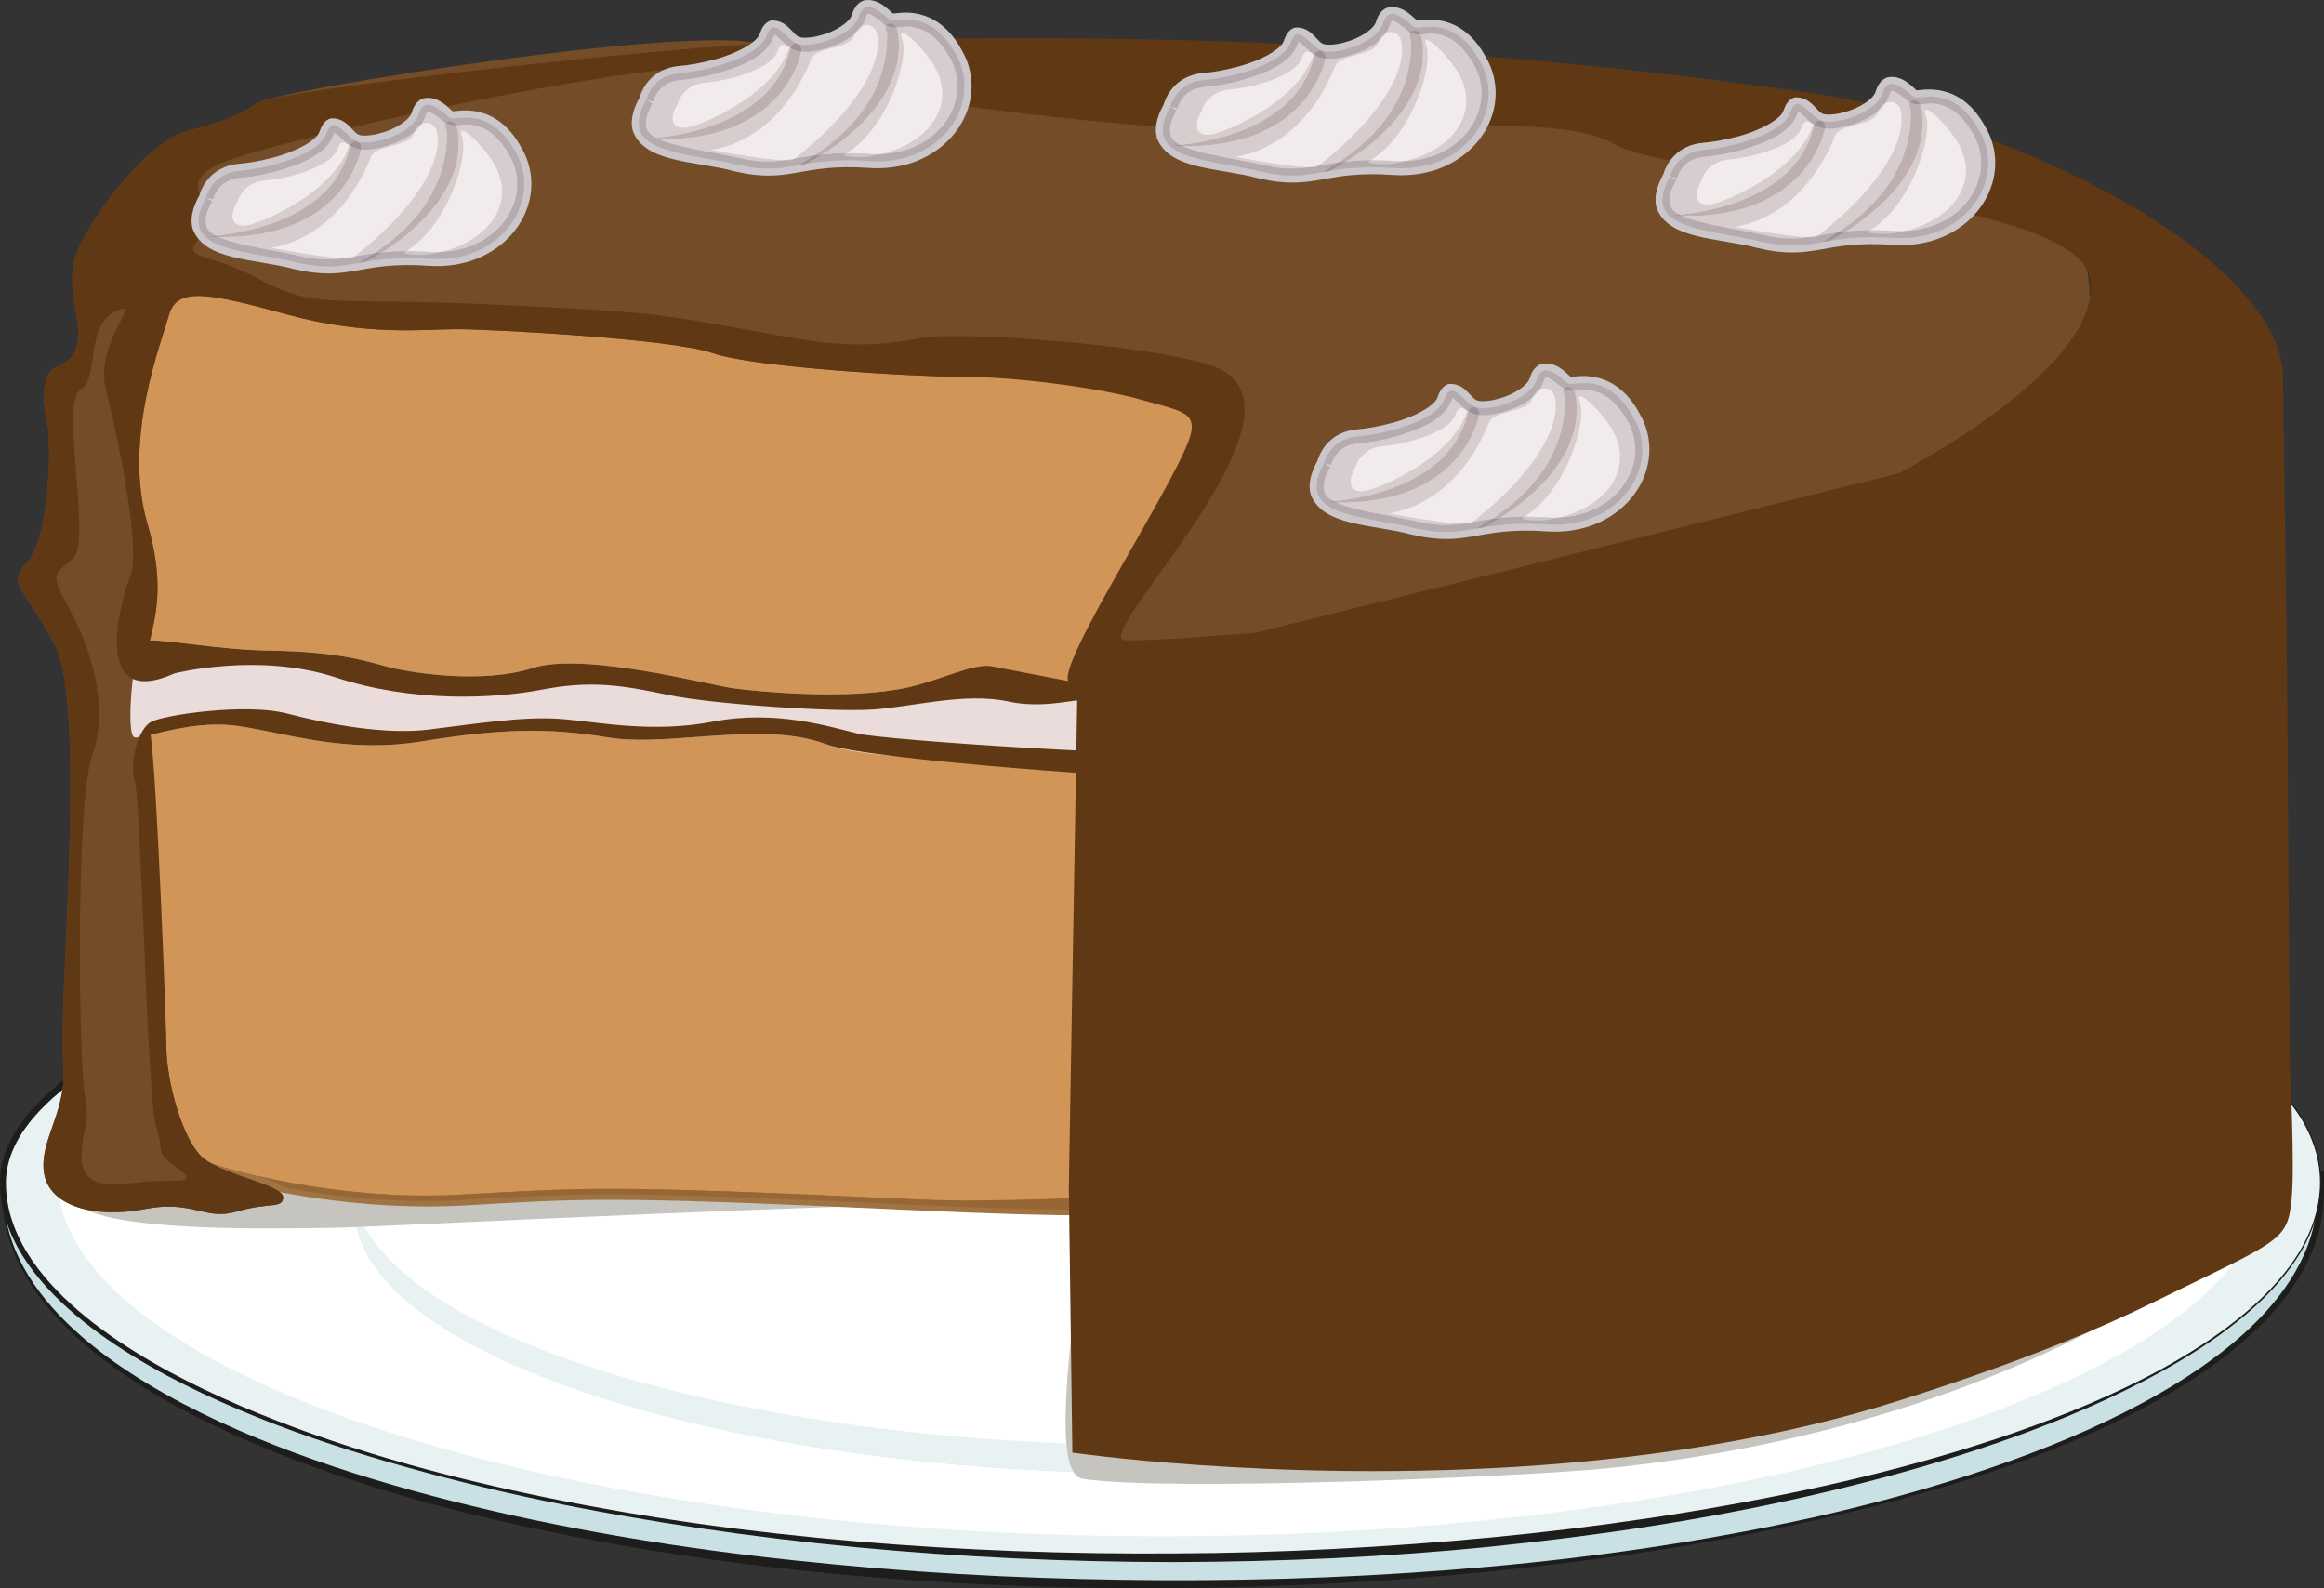 <?xml version="1.0" encoding="iso-8859-1"?>
<!-- Generator: Adobe Illustrator 21.1.0, SVG Export Plug-In . SVG Version: 6.00 Build 0)  -->
<svg version="1.1" id="Layer_1" xmlns="http://www.w3.org/2000/svg" xmlns:xlink="http://www.w3.org/1999/xlink" x="0px" y="0px"
	 viewBox="0 0 443.446 303.017" style="enable-background:new 0 0 443.446 303.017;" xml:space="preserve">
<rect x="0" y="0" width="443.446" height="303.017" fill="#333333" stroke="none"/>
<g>
	<g>
		<path style="fill:#C9E1E5;" d="M0.562,224.699v3.044c0,42.828,98.994,74.501,221.111,74.501s221.112-31.673,221.112-74.501v-3.623
			L0.562,224.699z"/>
		<path style="fill:#1D1D1B;" d="M0.663,224.8c0.015,1.271,0.004,2.545,0.045,3.812c0.051,1.296,0.194,2.59,0.428,3.866
			c0.464,2.554,1.29,5.034,2.393,7.38c2.21,4.702,5.477,8.84,9.175,12.467c3.711,3.634,7.866,6.794,12.217,9.63
			c4.354,2.838,8.907,5.367,13.575,7.663c9.346,4.578,19.109,8.275,29.029,11.436c9.929,3.145,20.018,5.779,30.189,8.036
			c20.354,4.487,41.029,7.46,61.783,9.396c20.754,2.008,41.611,2.891,62.464,2.989c20.858,0.084,41.725-0.73,62.505-2.612
			c20.777-1.877,41.463-4.93,61.836-9.433c10.175-2.299,20.257-5.017,30.164-8.263c9.899-3.26,19.641-7.048,28.938-11.736
			c4.643-2.348,9.174-4.924,13.482-7.827c4.303-2.902,8.4-6.128,12.022-9.825c3.609-3.691,6.751-7.887,8.805-12.595
			c1.023-2.349,1.756-4.819,2.131-7.344c0.188-1.262,0.286-2.536,0.294-3.811l-0.009-3.908l0.658,0.657l-110.556,0.466
			l-55.278,0.152l-55.277,0.036c-36.852,0.079-73.704-0.112-110.557-0.182l-55.278-0.144L0.663,224.8z M0.462,224.6l55.377-0.452
			l55.277-0.288c36.852-0.166,73.704-0.455,110.556-0.471l55.278-0.109l55.277,0.007l110.557,0.177l0.662,0.001l-0.004,0.656
			l-0.02,3.922c-0.018,1.335-0.132,2.669-0.338,3.986c-0.412,2.638-1.197,5.208-2.276,7.636c-2.166,4.868-5.431,9.136-9.128,12.874
			c-3.707,3.747-7.875,6.989-12.237,9.898c-4.366,2.909-8.942,5.48-13.627,7.817c-9.377,4.666-19.173,8.416-29.116,11.633
			c-9.95,3.208-20.07,5.858-30.266,8.134c-20.383,4.625-41.097,7.648-61.88,9.768c-20.792,2.094-41.691,3.112-62.591,3.226
			c-41.781,0.12-83.725-3.303-124.59-12.4c-10.205-2.296-20.329-4.983-30.271-8.256c-9.939-3.268-19.723-7.074-29.09-11.771
			c-9.328-4.712-18.365-10.316-25.794-17.775c-3.683-3.727-6.929-7.968-9.094-12.768c-1.08-2.394-1.877-4.92-2.307-7.51
			c-0.216-1.295-0.34-2.604-0.372-3.917c-0.021-1.309,0.012-2.611,0.016-3.917V224.6z"/>
	</g>
	<g>
		<path style="fill:#E9F2F3;" d="M442.785,225.616c0,38.611-98.995,71.581-221.112,71.581S0.562,264.228,0.562,225.616
			c0-31.87,98.994-59.906,221.111-59.906S442.785,187.004,442.785,225.616z"/>
		<path style="fill:#1D1D1B;" d="M442.886,225.617c0.028,5.096-1.789,10.065-4.53,14.306c-2.751,4.268-6.329,7.938-10.2,11.186
			c-7.794,6.494-16.747,11.398-25.883,15.701c-9.178,4.26-18.687,7.776-28.326,10.835c-9.646,3.051-19.436,5.637-29.303,7.87
			c-19.733,4.49-39.784,7.478-59.908,9.525c-20.131,2.046-40.368,2.91-60.593,2.98c-40.442-0.039-80.939-3.576-120.553-11.748
			c-9.896-2.064-19.711-4.516-29.425-7.323c-9.708-2.819-19.303-6.075-28.625-10.021c-9.302-3.963-18.399-8.567-26.635-14.529
			c-4.094-2.995-7.977-6.341-11.264-10.257c-3.272-3.896-5.964-8.447-7.079-13.516c-0.279-1.261-0.459-2.546-0.529-3.838
			c-0.036-0.635-0.042-1.314-0.022-1.936c0.041-0.669,0.097-1.32,0.212-1.964c0.424-2.588,1.483-5.024,2.848-7.215
			c2.779-4.385,6.665-7.864,10.762-10.874c8.289-5.977,17.588-10.261,27.012-13.959c18.942-7.282,38.709-12.072,58.59-15.793
			c39.829-7.309,80.348-10.299,120.791-10.366c20.223,0.003,40.451,0.502,60.634,1.856c20.178,1.356,40.327,3.377,60.299,6.62
			c9.983,1.616,19.924,3.523,29.77,5.841c9.842,2.324,19.6,5.059,29.106,8.524c9.467,3.512,18.83,7.594,27.129,13.436
			c4.118,2.929,7.971,6.333,10.924,10.472C441.048,215.534,442.93,220.519,442.886,225.617z M442.685,225.615
			c0.02-5.054-1.866-9.971-4.819-14.024c-2.947-4.089-6.791-7.454-10.901-10.347c-4.128-2.892-8.557-5.337-13.111-7.495
			c-4.554-2.165-9.246-4.033-14.005-5.702c-9.52-3.34-19.282-5.95-29.126-8.149c-9.847-2.195-19.787-3.956-29.766-5.438
			c-19.965-2.923-40.072-4.836-60.216-6.02c-20.146-1.166-40.327-1.754-60.511-1.695c-20.177,0.038-40.35,0.886-60.458,2.485
			c-20.106,1.617-40.154,4.062-59.996,7.669c-9.919,1.804-19.78,3.923-29.544,6.413c-9.76,2.5-19.425,5.393-28.836,8.962
			c-9.375,3.6-18.62,7.787-26.79,13.591c-4.038,2.918-7.838,6.292-10.515,10.452c-1.315,2.078-2.322,4.361-2.733,6.766
			c-0.113,0.6-0.167,1.208-0.21,1.799c-0.024,0.64-0.023,1.225,0.007,1.851c0.058,1.23,0.22,2.455,0.477,3.662
			c1.039,4.845,3.609,9.268,6.791,13.097c3.193,3.846,7.004,7.167,11.039,10.149c8.116,5.94,17.142,10.572,26.387,14.565
			c18.559,7.922,38.126,13.32,57.883,17.39c19.771,4.087,39.815,6.786,59.925,8.491c20.113,1.711,40.304,2.42,60.48,2.277
			c20.18-0.083,40.347-1.153,60.43-3.047c20.081-1.918,40.071-4.855,59.809-9.027c9.863-2.105,19.657-4.559,29.31-7.486
			c9.648-2.936,19.169-6.329,28.37-10.468c4.597-2.073,9.113-4.335,13.46-6.894c4.349-2.549,8.55-5.365,12.43-8.584
			c3.868-3.218,7.44-6.852,10.188-11.077C440.871,235.578,442.692,230.674,442.685,225.615z"/>
	</g>
	<path style="fill:#FFFFFF;" d="M432.329,224.83c0,36.787-94.312,68.274-210.656,68.274c-116.342,0-210.656-31.487-210.656-68.274
		c0-31.084,94.314-56.602,210.656-56.602C338.017,168.229,432.329,188.046,432.329,224.83z"/>
	<path style="fill:#9CC9D3;" d="M375.657,231.393v-3.761c0-29.828-68.941-39.857-153.985-39.857
		c-85.042,0-153.983,10.029-153.983,39.857v4.162L375.657,231.393z"/>
	<path style="fill:#C9E1E5;" d="M67.688,230.754c0-26.889,68.941-36.181,153.983-36.181c85.044,0,153.985,9.292,153.985,36.181
		c0,26.889-68.941,50.355-153.985,50.355C136.63,281.109,67.688,257.643,67.688,230.754z"/>
	<path style="fill:#E9F2F3;" d="M67.688,230.754c0-26.889,68.941-36.181,153.983-36.181c85.044,0,153.985,9.292,153.985,36.181
		c0,26.889-68.941,50.355-153.985,50.355C136.63,281.109,67.688,257.643,67.688,230.754z"/>
	<path style="fill:#FFFFFF;" d="M67.388,225.818c0-26.65,69.076-35.857,154.284-35.857c85.211,0,154.286,9.207,154.286,35.857
		c0,26.647-69.075,49.905-154.286,49.905C136.464,275.723,67.388,252.465,67.388,225.818z"/>
	<path style="fill:#E9F2F3;" d="M354.798,209.445c1.203,0.483,2.358,0.979,3.468,1.49
		C357.245,210.242,356.07,209.771,354.798,209.445z"/>
</g>
<path style="fill:#C6C4BE;" d="M18.216,216.811c0,0-11.019,11.02,0,14.693c11.018,3.672,38.566,2.754,44.993,2.754
	c6.429,0,126.471-6.296,142.08-4.46c4.316,0.508-7.333,50.999,1.333,52.333c16.153,2.486,84.244-0.425,100-2
	c86.667-8.666,137.771-52.51,129.333-61c-19.167-19.285-391.11-20.686-391.11-20.686L18.216,216.811z"/>
<path style="fill:#D19657;" d="M33.687,220.299c5.37,3.422,30.058,10.014,54.429,8.66c24.348-1.377,27.467-1.824,86.556,0.904
	c59.101,2.73,48.729-0.904,54.957-2.729c6.217-1.824,4.663-17.766,5.699-30.523c1.035-12.756-3.108-61.145-1.036-68.428
	c2.071-7.281,3.108-7.754-1.555-20.047c-4.662-12.293-3.108-37.037-3.108-37.037S124.014,56.424,83.574,51.869
	c-40.429-4.555-58.054-10.477-59.608,4.105c-1.566,14.572-6.227,43.865-2.59,63.449C25.002,139.014,25.245,214.936,33.687,220.299
	L33.687,220.299z"/>
<path style="fill:#A07442;" d="M230.18,228.094c-3.143,0.764-1.047,3.799-20.027,3.799c-0.706,0-1.434,0-2.193-0.008
	c-7.518-0.008-18.164-0.283-33.363-0.99c-31.182-1.447-46.768-1.99-58.055-1.99c-10.097,0-16.797,0.432-28.305,1.092
	c-2.249,0.119-4.519,0.174-6.768,0.174c-22.463-0.047-43.217-5.67-48.752-9.1v0.01c-5.015-3.453-6.722-14.346-8.441-27.299
	c-1.576-12.875-2.536-64.504-4.343-74.217c-0.981-5.316-1.366-10.098-1.366-14.525c0.01-12.088,2.82-38.582,3.957-49.152
	c0.528-7.289,6.248-10.396,15.375-10.207c9.986,0.016,24.812,2.791,45.906,5.16c40.507,4.561,146.088,19.236,146.1,19.236
	c0.76,0.102,1.279,0.621,1.168,1.164C231.072,71.24,234.588,226.529,230.18,228.094L230.18,228.094z M227.932,74.598
	c0-1.148,0.055-2.045,0.121-2.658C215.85,70.248,121.127,57.154,83.354,52.893c-21.196-2.4-36.174-5.137-45.455-5.121
	c-8.42,0.174-11.485,1.65-12.478,8.273c-1.157,10.76-3.935,37.142-3.925,48.994c0,4.34,0.376,9.029,1.324,14.25
	c1.829,9.871,2.799,61.492,4.364,74.311c1.422,12.756,4.056,24.004,7.473,25.914c4.255,2.799,25.175,8.637,46.811,8.58
	c2.184,0,4.364-0.062,6.535-0.182c11.475-0.645,18.31-1.092,28.537-1.092c11.431,0,27.049,0.559,58.24,1.998
	c15.179,0.707,25.76,0.982,33.178,0.982c21.857-0.244,15.144-1.73,21.107-3.635c1.818-0.25,3.537-4.482,3.902-10.27
	c0.518-5.742,0.385-12.922,0.902-19.348c0.11-1.43,0.166-2.863,0.166-4.262c0.012-8.33-1.774-52.951-1.785-59.107
	c0-1.873,0.165-3.619,0.617-5.199c1.015-3.547,1.73-5.412,1.719-7.637c0.012-2.445-0.826-5.568-3.264-11.932
	C228.493,100.934,227.932,78.09,227.932,74.598L227.932,74.598z"/>
<path style="fill:#976635;" d="M219.289,228.131c-7.418,0-29.329,1.395-44.508,0.688c-31.191-1.439-46.81-1.998-58.24-1.998
	c-10.228,0-17.062,0.447-28.537,1.092c-2.171,0.119-4.352,0.182-6.535,0.182c-0.1,0-0.204,0-0.305,0
	c-11.717,0-23.2-1.715-31.917-3.729c1.944,0.736,3.843,1.293,5.034,2.207c7.926,1.482,17.298,2.566,26.896,2.566
	c2.207,0,4.426-0.057,6.64-0.18c11.491-0.648,18.257-1.092,28.401-1.092c11.358,0,26.956,0.555,58.167,1.996
	c15.179,0.701,25.773,0.982,33.245,0.982C229.25,230.846,241.146,227.887,219.289,228.131z M232.266,134.065
	c0.053,1.965,0.264,4.068,0.52,6.289c0.661-0.818,0.902-1.898,0.855-2.959c-0.016-0.17-0.031-0.338-0.045-0.506
	c-0.111-0.85-0.398-1.658-0.793-2.279C232.67,134.397,232.49,134.217,232.266,134.065L232.266,134.065z"/>
<path style="fill:#754C28;" d="M390.622,41.131c20.875,10.286-0.304,63.407-42.667,74.334c-23.051,5.946-62.647,4.226-84,8.666
	c-25.882,5.382-55.333-0.562-55.333,0.667c0,4.098,25.565-49.394,23.494-46.216c-2.072,3.195,1.555-1.393-6.733-3.672
	c-8.301-2.273-31.919-3.002-41.242-3.002c-9.326,0-40.441-1.816-48.211-4.555c-7.771-2.729-42.502-4.553-48.73-4.553
	c-6.216,0-17.105,1.369-32.14-2.736c-15.034-4.09-21.25-5.467-22.806,0c-1.553,5.465-8.817,23.834-4.144,39.775
	c4.662,15.941-0.518,21.408-0.518,29.154c0,7.746,4.145,64.33,4.145,70.709c0,6.379,3.109,18.223,7.254,21.406
	c4.155,3.178,15.033,5.012,15.033,7.291c0,2.273-2.59,0.904-8.807,2.73c-3.109,0.912-5.18,0.346-7.65-0.23
	c-2.457-0.564-5.312-1.131-9.975-0.227c-9.336,1.824-18.152-0.457-19.178-6.826c-1.036-6.379,4.662-12.018,3.626-21.416
	c-1.036-9.399,4.663-67.516-1.554-79.359c-6.228-11.844-9.336-11.389-5.191-15.941c4.145-4.555,4.662-22.475,3.637-27.02
	c-1.036-4.561-0.528-8.211,1.025-9.564c1.565-1.367,6.239-1.367,4.674-10.027c-1.555-8.65-1.036-10.932,2.072-16.399
	c3.107-5.465,11.926-17.301,19.178-19.125c7.265-1.826,9.854-3.185,13.479-5.467c3.628-2.281,86.17-15.754,97.05-10.736
	c10.89,5.01,36.098,11.239,56.88,8.672C259.955,10.465,376.744,34.293,390.622,41.131z"/>
<path style="fill:#E9DCDA;" d="M226.622,134.131c-5.542,1.172-41.818-5.535-53.349-2.998c-11.524,2.531-28.802,0.773-33.242,0.191
	c-4.428-0.58-28.59-7.006-38.342-3.891c-9.754,3.115-23.495,0.977-28.375-0.391c-4.861-1.363-10.186-2.73-21.933-2.922
	c-11.747-0.195-22.827-2.918-24.384-1.561c-1.543,1.365-3.097,17.725-1.328,18.115c1.771,0.391,10.859-3.506,19.949-2.143
	c9.086,1.361,20.39,5.258,34.791,2.922c14.405-2.336,23.719-2.732,35.466-0.779c11.747,1.949,29.696-3.311,41.888,1.363
	c12.192,4.672,62.044,2.288,72.858,4.092C234.622,146.798,232.162,132.959,226.622,134.131z"/>
<path style="fill:#603813;" d="M12.04,202.432c1.036,9.398-4.662,15.037-3.626,21.416c1.025,6.369,9.842,8.65,19.178,6.826
	c4.662-0.904,7.517-0.338,9.975,0.227c2.471,0.576,4.541,1.143,7.65,0.23c6.217-1.826,8.807-0.457,8.807-2.73
	c0-2.279-10.878-4.113-15.033-7.291c-4.145-3.184-7.254-15.027-7.254-21.406c0-4.184-1.775-51.031-2.998-59.5
	c3.803-0.914,10.328-2.65,16.887-1.668c9.082,1.359,20.38,5.252,34.785,2.918c14.406-2.336,23.721-2.731,35.47-0.779
	c4.938,0.824,10.978,0.371,17.229-0.086c8.597-0.629,17.601-1.26,24.655,1.445c7.264,2.793,64.494,7.102,72.859,6.432
	c3.094-0.248,3.544-15.838-2-14.668c-2.415,0.512-10.001-0.999-39.334-6.666c-3.496-0.676-9.514,2.572-16.017,4.002
	c-11.518,2.533-28.802,0.771-33.243,0.189c-4.432-0.582-28.592-7.008-38.336-3.893c-9.754,3.121-23.497,0.982-28.381-0.387
	c-4.859-1.367-10.186-2.729-21.935-2.924c-9.732-0.158-19.001-2.053-22.771-1.928c1.214-5.246,2.745-11.262-0.496-22.351
	c-4.674-15.941,2.591-34.311,4.144-39.775c1.556-5.467,7.771-4.09,22.806,0c15.034,4.105,25.924,2.736,32.14,2.736
	c6.229,0,40.959,1.824,48.73,4.553c7.77,2.738,38.885,4.555,48.211,4.555c9.323,0,24.848,1.951,33.148,4.223
	c8.288,2.281,10.68,2.588,9.999,6.334c-1.333,7.334-26.268,44.807-23.333,47.666c26,25.333,131.032,12.317,142.667,9.334
	c52-13.334,83.644-50.466,88-61.667c9.334-24-46.311-53.87-88.667-60c-50.666-7.333-114-12.667-196.666-9.667
	c-23.36,0.848-96.302,9.117-99.93,11.398c-3.625,2.281-6.214,3.641-13.479,5.467c-7.252,1.824-16.07,13.66-19.178,19.125
	c-3.108,5.467-3.627,7.748-2.072,16.399c1.565,8.66-3.108,8.66-4.674,10.027c-1.554,1.353-2.062,5.004-1.025,9.564
	c1.025,4.545,0.508,22.465-3.637,27.02c-4.145,4.553-1.036,4.098,5.191,15.941C16.703,134.916,11.004,193.033,12.04,202.432
	L12.04,202.432z M49.549,53.293c-11.033-5.867-15.674-3.311-10.734-8.676c4.937-5.355-8.422-9.438,5.52-14.281
	c13.943-4.854,84.719-20.568,97.79-17.258c13.061,3.318,67.832,12.387,109.165,12.387c9.563,0,46.208-4.379,56.667,2
	c10.449,6.385,86.943,10.11,90.666,25c4.667,18.667-45.461,47.321-90.667,59.666c-17.896,4.887-86.366,10.518-93.333,10
	c-6.976-0.504,39.03-44.681,16.667-52.333c-12.189-4.176-48.307-6.628-55.416-5.337c-5.918,1.076-12.631,2.154-24.381,0.062
	c-25.848-4.594-23.818-4.844-56.345-6.379C62.632,56.612,60.594,59.16,49.549,53.293L49.549,53.293z M15.579,220.34
	c0.286-7.143,1.752-4.334,0.583-11.49c-1.156-7.143-1.74-56.127,1.455-64.811c3.186-8.674,0-19.896-4.353-27.816
	c-4.364-7.904-2.325-6.379,0.859-9.949c3.208-3.57-2.601-29.496,1.169-31.801c3.78-2.297,0.87-12.246,6.669-15.053
	c5.819-2.809-4.057,5.867-1.731,15.053c2.325,9.193,6.68,30.275,4.641,35.371c-2.029,5.104-7.54,25.781,8.42,18.631
	c0,0,15.982-4.082,30.785,0.771c14.824,4.846,30.201,4.072,39.504,2.289c9.29-1.785,15.375-0.764,23.807,1.023
	c8.422,1.785,31.656,3.326,39.195,2.807c7.561-0.504,17.437-3.32,25.857-1.527c4.684,1,8.642,0.41,12.73-0.172
	c3.273-0.465,30.553,3.521,26.785,4.465c-1.334,0.334,5.55,4.059-2,5.334c-7.551,1.281-61.037-2.232-66.271-3.506
	c-5.227-1.275-15.686-4.594-27.579-2.289c-11.914,2.289-22.075,0-29.341-0.52c-7.263-0.504-16.543,1.021-24.976,2.045
	c-8.421,1.016-19.156-1.023-27.004-3.061c-7.837-2.043-23.235,0.244-25.848,1.535c-2.611,1.266-4.353,7.912-3.185,11.475
	c1.158,3.578,2.315,60.727,4.068,65.83c1.729,5.113-0.586,4.602,4.055,7.912c4.641,3.328-0.86,2.045-6.095,2.557
	C22.556,225.955,15.292,227.49,15.579,220.34L15.579,220.34z"/>
<path style="fill:#B2A9AD;" d="M89.496,45.069c0.004,0,0.033,0.006,0.081,0.016c0.003,0.006,0.005,0.01,0.009,0.016
	c-0.027-0.01-0.055-0.02-0.082-0.027c-0.008-0.004-0.011-0.004-0.011-0.004H89.496z"/>
<g>
	
		<ellipse transform="matrix(0.623 -0.782 0.782 0.623 3.819 86.722)" style="fill:#694223;" cx="91.84" cy="39.401" rx="0.003" ry="0.003"/>
	<path style="fill:#F1EBEB;" d="M39.308,37.742c0,0,1.045-4.731,6.433-5.144c5.397-0.425,15.075-3.059,16.514-7.106
		c1.449-4.052,3.558,0.592,5.927,1.518c2.37,0.926,10.468-1.277,11.71-5.272c1.242-3.997,4.864-0.019,5.924,0.737
		c1.061,0.757,7.291-2.764,12.574,6.497c5.28,9.264-2.666,21.354-16.488,20.416c-13.821-0.94-15.263,3.098-25.467,0.657
		C46.229,47.602,33.6,47.908,39.308,37.742L39.308,37.742z"/>
	<path style="fill:#CBC6C9;" d="M100.911,31.544c2.12,7.793-3.023,16.044-11.959,18.495c-2.169,0.591-4.558,0.841-7.133,0.676
		c-13.373-0.956-14.893,3.146-25.696,0.627c-7.611-2.053-17.148-1.543-19.385-7.745c-0.491-1.848-0.016-3.937,1.317-6.355
		c0.255-0.924,1.511-4.479,5.779-5.684c0.558-0.152,1.172-0.266,1.821-0.316c1.767-0.134,4.114-0.539,6.43-1.169
		c4.352-1.091,8.516-3.372,8.905-5.038c0.426-1.149,0.967-2.107,2.125-2.455c3.259-0.19,4.258,3.016,5.556,3.18
		c0.346,0.181,2.123,0.169,3.889-0.351c2.794-0.696,5.7-2.531,6.042-4.068c0.382-1.264,1.173-2.312,2.314-2.611
		c2.771-0.47,4.653,1.875,5.479,2.514c0.98-0.002,8.358-1.936,13.159,7.066C100.165,29.344,100.623,30.443,100.911,31.544
		L100.911,31.544z M85.035,23.564c-0.846-0.825-2.977-2.375-3.357-2.271l-0.053,0.037c0.002,0.008-0.164-0.019-0.445,0.806
		c-1.116,3.255-4.724,4.952-7.912,5.872c-2.137,0.551-4.021,0.79-5.566,0.262c-1.312-0.561-2.189-1.533-2.961-2.241
		c-0.367-0.343-0.703-0.609-0.908-0.745c-0.082,0.13-0.181,0.345-0.298,0.651c-1.458,3.591-6.153,5.396-10.743,6.73
		c-2.484,0.676-4.938,1.109-6.931,1.263c-0.474,0.043-0.916,0.123-1.317,0.232c-1.615,0.416-2.584,1.386-3.15,2.249
		c-0.568,0.859-0.73,1.621-0.762,1.619l-1.325-0.294l1.182,0.659c-1.229,2.188-1.396,3.626-1.158,4.499
		c0.302,3.123,9.315,4.138,17.41,5.835c9.618,2.38,10.991-1.599,25.26-0.685c2.285,0.148,4.372-0.084,6.248-0.594
		c7.709-2.107,11.744-9.024,10.072-15.199c-0.237-0.874-0.602-1.743-1.091-2.614c-2.526-4.37-4.957-5.438-6.926-5.776
		C88.117,23.377,87.182,24.476,85.035,23.564L85.035,23.564z"/>
	<path style="fill:#D8CDCE;" d="M87.043,23.932c0.03,0.059,0.059,0.119,0.082,0.18l0.117,0.272
		C89.36,35.55,79.288,44.16,72.904,48.145c1.355-0.138,2.881-0.231,4.647-0.241c8.172-5.146,11.901-18.312,10.607-21.776
		c-0.279-0.749-0.253-1.107-0.021-1.17c0.867-0.236,4.58,3.574,6.197,6.405c3.955,6.934-0.443,14.069-9.612,16.565
		c-0.183,0.05-0.368,0.097-0.557,0.142c1.454-0.059,2.815-0.276,4.08-0.62c7.709-2.107,11.744-9.024,10.072-15.199
		c-0.237-0.874-0.602-1.743-1.091-2.614c-2.526-4.37-4.957-5.438-6.926-5.776C88.924,23.556,88.043,23.879,87.043,23.932
		L87.043,23.932z M79.082,25.133c-1.617,1.4-3.799,2.295-5.814,2.874c-1.614,0.415-3.087,0.655-4.377,0.517
		c-0.26,1.306-2.784,11.791-16.243,15.453c-3.044,0.828-6.646,1.307-10.907,1.252c3.274,1.463,9.359,2.315,14.999,3.497
		c3.826,0.947,6.347,0.889,8.895,0.531c-4.428-0.16-13.877-1.97-13.903-1.972c0.672-0.119,1.323-0.265,1.953-0.436
		c11.565-3.147,16.204-14.64,17.086-16.909c0.437-1.131,2.116-1.597,3.847-2.067c0.034-0.01,0.071-0.02,0.105-0.028
		c1.895-0.516,3.827-1.042,4.262-2.436C79.013,25.314,79.045,25.221,79.082,25.133L79.082,25.133z M81.678,21.292l-0.053,0.037
		c0.002,0.008-0.164-0.019-0.445,0.806c-0.191,0.556-0.453,1.065-0.774,1.534c0.13-0.065,0.264-0.114,0.398-0.151
		c1.056-0.287,2.198,0.222,2.527,1.564c1.268,5.232-3.525,14.326-15.7,23.851c1.137-0.196,2.337-0.417,3.712-0.603
		c5.071-3.335,14.068-10.572,13.926-23.06l-0.275-1.013c-0.071-0.281-0.033-0.504,0.079-0.68c-0.012-0.005-0.023-0.011-0.037-0.015
		C84.189,22.738,82.059,21.189,81.678,21.292L81.678,21.292z M47.803,42.835c-0.087,0.023-0.172,0.045-0.249,0.063
		c-3.354,0.809-3.948-1.686-2.328-4.215c0,0,0.696-3.114,4.06-4.029c0.398-0.108,0.833-0.185,1.309-0.224
		c1.555-0.128,3.539-0.473,5.517-1.011c3.72-1.013,7.416-2.702,8.206-4.884c0.294-0.837,0.627-1.222,0.989-1.321
		c0.407-0.11,0.852,0.139,1.323,0.523C63.853,36.268,51.502,41.829,47.803,42.835L47.803,42.835z M63.832,25.282
		c-0.082,0.13-0.181,0.345-0.298,0.651c-1.458,3.591-6.153,5.396-10.743,6.73c-2.484,0.676-4.938,1.109-6.931,1.263
		c-0.474,0.043-0.916,0.123-1.317,0.232c-0.023,0.004-0.048,0.011-0.07,0.017c-1.574,0.429-2.523,1.383-3.08,2.232
		c-0.563,0.854-0.726,1.609-0.762,1.619l0,0l-1.319-0.293v0.002l1.176,0.656c-1.229,2.188-1.396,3.626-1.158,4.499
		c0.079,0.819,0.761,1.495,1.864,2.075c0.266-0.028,0.551-0.059,0.855-0.096c1.795-0.214,4.252-0.604,6.931-1.334
		c7.067-1.923,15.69-6.188,17.813-15.666c0.007-0.025,0.013-0.052,0.021-0.078c-0.846-0.545-1.49-1.23-2.072-1.766
		C64.373,25.685,64.037,25.418,63.832,25.282L63.832,25.282z"/>
	<path style="fill:#B6ACB0;" d="M39.165,45.135c2.087,2.023,6.458,2.842,11.162,3.693c2.026,0.365,4.11,0.736,6.106,1.217
		c0.327,0.079,0.627,0.136,0.942,0.207c4.663,0.976,7.466,0.552,10.745-0.024c0.091-0.018,0.182-0.032,0.271-0.048
		c0.552-0.364,1.615-0.97,2.951-1.85c-1.375,0.186-2.575,0.406-3.712,0.603c-0.111,0.089-0.224,0.177-0.338,0.265
		c-0.394,0.069-0.964,0.086-1.659,0.06c-2.548,0.358-5.068,0.416-8.895-0.531c-5.64-1.182-11.725-2.034-14.999-3.497
		C40.905,45.218,40.05,45.188,39.165,45.135L39.165,45.135z M63.461,23.894c-0.439,0.12-0.842,0.592-1.204,1.609
		c-0.938,2.631-5.374,4.665-9.844,5.881c-2.39,0.65-4.79,1.067-6.673,1.215c-0.566,0.044-1.084,0.138-1.559,0.267
		c-4.037,1.099-4.883,4.879-4.883,4.879c-1.988,3.548-1.744,5.821-0.146,7.379c0.229-0.014,0.955-0.049,2.041-0.156
		c-1.104-0.58-1.785-1.256-1.864-2.075c-0.237-0.873-0.07-2.311,1.158-4.499l-1.176-0.656l-0.006-0.003l0.006,0.001l1.319,0.293l0,0
		c0.035-0.01,0.198-0.766,0.762-1.619c0.557-0.85,1.506-1.804,3.08-2.232c0.022-0.006,0.047-0.013,0.07-0.017
		c0.401-0.109,0.844-0.189,1.317-0.232c1.993-0.153,4.446-0.587,6.931-1.263c4.59-1.335,9.285-3.14,10.743-6.73
		c0.117-0.307,0.216-0.521,0.298-0.651c0.205,0.136,0.541,0.402,0.908,0.745c0.582,0.535,1.227,1.221,2.072,1.766
		c0.112-0.408,0.394-0.708,0.74-0.803c0.149-0.04,0.309-0.045,0.474-0.002c0.585,0.136,0.988,0.765,0.89,1.401
		c-0.002,0.01-0.009,0.055-0.025,0.135c1.29,0.138,2.763-0.103,4.377-0.517c2.016-0.579,4.197-1.475,5.814-2.874
		c0.289-0.712,0.776-1.201,1.323-1.464c0.321-0.469,0.583-0.979,0.774-1.534c0.281-0.825,0.447-0.798,0.445-0.806l0.053-0.037
		c0.381-0.104,2.512,1.446,3.357,2.271c0.014,0.004,0.025,0.01,0.037,0.015c0.129-0.202,0.357-0.345,0.638-0.443
		c0.015-0.004,0.03-0.008,0.044-0.012c0.473-0.129,1.023,0.309,1.289,0.809c1-0.053,1.881-0.376,3.26-0.073
		c1.969,0.339,4.399,1.406,6.926,5.776c0.489,0.871,0.854,1.74,1.091,2.614c1.672,6.176-2.363,13.092-10.072,15.199
		c-1.265,0.344-2.626,0.562-4.08,0.62c-0.8,0.197-1.635,0.36-2.503,0.487c-1.601,0.235-5.068-0.076-4.517-0.405
		c0.136-0.081,0.271-0.162,0.404-0.247c-1.767,0.011-3.292,0.104-4.647,0.241c-1.271,0.794-2.395,1.404-3.248,1.814
		c1.742-0.293,3.707-0.564,6.169-0.669c1.739-0.073,3.714-0.062,6.075,0.098c2.422,0.162,4.662-0.072,6.685-0.622
		c9.516-2.589,14.159-12.152,9.804-19.794c-3.488-6.112-7.375-6.647-9.926-6.532c-1.325,0.055-2.302,0.3-2.648,0.035
		c-0.39-0.273-1.148-1.006-2.006-1.604c-0.826-0.584-1.757-1.041-2.539-0.828c-0.564,0.153-1.053,0.654-1.376,1.703
		c-0.759,2.408-4.005,4.16-6.983,4.971c-0.443,0.121-0.881,0.221-1.303,0.298c-1.435,0.264-2.695,0.28-3.427-0.005
		c-0.389-0.146-0.763-0.403-1.139-0.702C65.705,25.254,64.486,23.615,63.461,23.894L63.461,23.894z"/>
	<path style="fill:#BEAFB1;" d="M66.813,27.793c0.273,0.176,0.568,0.338,0.889,0.476c0.375,0.129,0.774,0.212,1.19,0.256
		c-0.26,1.306-2.784,11.791-16.243,15.453c-3.044,0.828-6.646,1.307-10.907,1.252c-0.193-0.085-0.375-0.174-0.547-0.263
		c0.266-0.028,0.551-0.059,0.855-0.096c1.795-0.214,4.252-0.604,6.931-1.334c7.067-1.923,15.69-6.188,17.813-15.666
		C66.799,27.846,66.805,27.82,66.813,27.793L66.813,27.793z"/>
	<path style="fill:#A09398;" d="M39.152,45.123c0.005,0.005,0.008,0.008,0.013,0.012c0.885,0.053,1.74,0.083,2.575,0.095
		c-0.193-0.085-0.375-0.174-0.547-0.263C40.107,45.074,39.381,45.11,39.152,45.123L39.152,45.123z M67.553,26.99
		c-0.347,0.095-0.628,0.395-0.74,0.803c0.273,0.176,0.568,0.338,0.889,0.476c0.375,0.129,0.774,0.212,1.19,0.256
		c0.017-0.08,0.023-0.125,0.025-0.135c0.099-0.637-0.305-1.266-0.89-1.401C67.861,26.945,67.702,26.95,67.553,26.99L67.553,26.99z"
		/>
	<path style="fill:#BEAFB1;" d="M85.072,23.578c0.775,0.322,1.394,0.385,1.971,0.354c0.03,0.059,0.059,0.119,0.082,0.18l0.117,0.272
		C89.36,35.55,79.288,44.16,72.904,48.145c-0.545,0.055-1.066,0.118-1.562,0.185c5.071-3.335,14.068-10.572,13.926-23.06
		l-0.275-1.013C84.922,23.977,84.96,23.754,85.072,23.578L85.072,23.578z"/>
	<path style="fill:#A09398;" d="M71.343,48.33c-1.336,0.88-2.399,1.485-2.951,1.85c0.409-0.074,0.83-0.148,1.265-0.221
		c0.854-0.41,1.978-1.021,3.248-1.814C72.359,48.199,71.838,48.263,71.343,48.33L71.343,48.33z M85.754,23.123
		c-0.014,0.004-0.029,0.008-0.044,0.012c-0.28,0.099-0.509,0.241-0.638,0.443c0.775,0.322,1.394,0.385,1.971,0.354
		C86.777,23.433,86.227,22.994,85.754,23.123L85.754,23.123z"/>
</g>
<g>
	
		<ellipse transform="matrix(0.623 -0.782 0.782 0.623 50.114 145.404)" style="fill:#694223;" cx="175.841" cy="20.735" rx="0.003" ry="0.003"/>
	<path style="fill:#F1EBEB;" d="M123.309,19.076c0,0,1.045-4.731,6.433-5.144c5.397-0.425,15.075-3.059,16.514-7.106
		c1.449-4.052,3.558,0.592,5.927,1.518c2.37,0.926,10.468-1.277,11.71-5.272c1.242-3.997,4.864-0.019,5.924,0.737
		c1.061,0.757,7.291-2.764,12.574,6.497c5.28,9.264-2.666,21.354-16.488,20.416c-13.821-0.94-15.263,3.098-25.467,0.657
		C130.23,28.936,117.601,29.242,123.309,19.076L123.309,19.076z"/>
	<path style="fill:#CBC6C9;" d="M184.912,12.878c2.12,7.793-3.023,16.044-11.959,18.495c-2.169,0.591-4.558,0.841-7.133,0.676
		c-13.373-0.956-14.893,3.146-25.696,0.627c-7.611-2.053-17.148-1.543-19.385-7.745c-0.491-1.848-0.016-3.937,1.317-6.356
		c0.255-0.924,1.511-4.479,5.779-5.684c0.558-0.152,1.172-0.266,1.821-0.316c1.767-0.134,4.114-0.539,6.43-1.169
		c4.352-1.091,8.516-3.372,8.905-5.038c0.426-1.149,0.967-2.107,2.125-2.455c3.259-0.19,4.258,3.016,5.556,3.18
		c0.346,0.181,2.123,0.169,3.889-0.352c2.794-0.696,5.7-2.531,6.042-4.068c0.382-1.264,1.173-2.312,2.314-2.611
		c2.77-0.47,4.653,1.875,5.479,2.514c0.98-0.002,8.358-1.937,13.159,7.066C184.166,10.678,184.624,11.777,184.912,12.878
		L184.912,12.878z M169.036,4.898c-0.846-0.825-2.977-2.375-3.357-2.272l-0.053,0.037c0.002,0.008-0.164-0.02-0.445,0.806
		c-1.116,3.255-4.724,4.952-7.912,5.872c-2.137,0.551-4.021,0.79-5.566,0.262c-1.312-0.561-2.189-1.533-2.961-2.241
		c-0.367-0.343-0.703-0.609-0.908-0.745c-0.082,0.13-0.181,0.345-0.298,0.651c-1.458,3.591-6.153,5.396-10.743,6.731
		c-2.484,0.676-4.938,1.109-6.931,1.263c-0.474,0.043-0.916,0.123-1.317,0.232c-1.615,0.416-2.584,1.386-3.15,2.249
		c-0.568,0.859-0.73,1.621-0.762,1.619l-1.325-0.294l1.182,0.659c-1.229,2.188-1.396,3.626-1.158,4.499
		c0.302,3.123,9.315,4.138,17.41,5.835c9.618,2.38,10.991-1.599,25.26-0.685c2.285,0.148,4.372-0.084,6.248-0.594
		c7.709-2.108,11.744-9.024,10.072-15.199c-0.237-0.874-0.602-1.743-1.091-2.614c-2.526-4.37-4.957-5.437-6.926-5.776
		C172.118,4.711,171.183,5.81,169.036,4.898L169.036,4.898z"/>
	<path style="fill:#D8CDCE;" d="M171.044,5.266c0.03,0.059,0.059,0.119,0.082,0.18l0.117,0.273
		c2.118,11.166-7.954,19.776-14.338,23.761c1.355-0.138,2.881-0.23,4.647-0.241c8.172-5.146,11.901-18.312,10.607-21.776
		c-0.279-0.749-0.253-1.107-0.021-1.17c0.867-0.236,4.58,3.574,6.197,6.405c3.955,6.934-0.443,14.069-9.612,16.564
		c-0.183,0.05-0.368,0.097-0.557,0.142c1.454-0.059,2.816-0.276,4.08-0.62c7.709-2.108,11.744-9.024,10.072-15.199
		c-0.237-0.874-0.602-1.743-1.091-2.614c-2.526-4.37-4.957-5.437-6.926-5.776C172.925,4.89,172.044,5.213,171.044,5.266
		L171.044,5.266z M163.083,6.467c-1.617,1.399-3.799,2.295-5.814,2.874c-1.614,0.415-3.087,0.655-4.377,0.517
		c-0.26,1.306-2.784,11.791-16.243,15.453c-3.044,0.828-6.646,1.307-10.907,1.252c3.274,1.463,9.359,2.315,14.999,3.497
		c3.826,0.947,6.347,0.889,8.895,0.531c-4.428-0.16-13.877-1.97-13.903-1.972c0.672-0.119,1.323-0.265,1.953-0.435
		c11.564-3.148,16.204-14.64,17.086-16.909c0.436-1.131,2.116-1.597,3.847-2.067c0.034-0.01,0.071-0.019,0.105-0.028
		c1.895-0.516,3.827-1.042,4.262-2.437C163.014,6.648,163.046,6.555,163.083,6.467L163.083,6.467z M165.679,2.626l-0.053,0.037
		c0.002,0.008-0.164-0.02-0.445,0.806c-0.191,0.556-0.453,1.065-0.774,1.534c0.13-0.065,0.264-0.114,0.398-0.151
		c1.056-0.287,2.198,0.222,2.527,1.563c1.268,5.232-3.525,14.326-15.7,23.851c1.137-0.196,2.337-0.417,3.712-0.602
		c5.071-3.335,14.068-10.572,13.926-23.06l-0.275-1.013c-0.071-0.281-0.033-0.504,0.079-0.68c-0.012-0.005-0.023-0.011-0.037-0.015
		C168.19,4.072,166.06,2.523,165.679,2.626L165.679,2.626z M131.804,24.169c-0.087,0.023-0.172,0.045-0.249,0.063
		c-3.354,0.809-3.948-1.686-2.328-4.215c0,0,0.696-3.114,4.06-4.029c0.398-0.108,0.833-0.186,1.309-0.224
		c1.555-0.128,3.539-0.473,5.517-1.011c3.72-1.013,7.416-2.702,8.206-4.884c0.294-0.837,0.627-1.222,0.989-1.321
		c0.407-0.11,0.852,0.139,1.323,0.523C147.854,17.602,135.503,23.163,131.804,24.169L131.804,24.169z M147.833,6.616
		c-0.082,0.13-0.181,0.345-0.298,0.651c-1.458,3.591-6.153,5.396-10.743,6.731c-2.484,0.676-4.938,1.109-6.931,1.263
		c-0.474,0.043-0.916,0.123-1.317,0.232c-0.023,0.004-0.048,0.011-0.07,0.017c-1.574,0.429-2.523,1.383-3.08,2.232
		c-0.563,0.853-0.727,1.609-0.762,1.619l0,0l-1.319-0.293v0.002l1.176,0.656c-1.229,2.188-1.396,3.626-1.158,4.499
		c0.079,0.819,0.761,1.495,1.864,2.075c0.266-0.028,0.551-0.06,0.855-0.096c1.795-0.214,4.252-0.604,6.931-1.334
		c7.067-1.923,15.689-6.188,17.812-15.666c0.007-0.025,0.013-0.052,0.02-0.078c-0.846-0.545-1.49-1.23-2.072-1.766
		C148.374,7.019,148.038,6.752,147.833,6.616L147.833,6.616z"/>
	<path style="fill:#B6ACB0;" d="M123.166,26.469c2.087,2.023,6.458,2.842,11.162,3.693c2.026,0.365,4.11,0.736,6.106,1.217
		c0.327,0.079,0.627,0.136,0.941,0.207c4.663,0.977,7.466,0.552,10.745-0.024c0.091-0.018,0.182-0.032,0.271-0.048
		c0.552-0.364,1.615-0.97,2.951-1.85c-1.375,0.185-2.575,0.406-3.712,0.602c-0.111,0.089-0.224,0.177-0.338,0.265
		c-0.394,0.069-0.964,0.086-1.659,0.061c-2.548,0.357-5.068,0.416-8.895-0.531c-5.64-1.182-11.725-2.034-14.999-3.497
		C124.906,26.552,124.051,26.522,123.166,26.469L123.166,26.469z M147.462,5.228c-0.439,0.12-0.842,0.592-1.204,1.609
		c-0.939,2.631-5.374,4.665-9.844,5.881c-2.39,0.65-4.79,1.067-6.673,1.215c-0.566,0.044-1.084,0.138-1.559,0.267
		c-4.037,1.099-4.883,4.879-4.883,4.879c-1.988,3.548-1.744,5.821-0.146,7.379c0.229-0.014,0.955-0.049,2.041-0.156
		c-1.104-0.58-1.785-1.256-1.864-2.075c-0.237-0.873-0.07-2.31,1.158-4.499l-1.176-0.656l-0.006-0.003l0.006,0.001l1.319,0.293l0,0
		c0.035-0.01,0.198-0.766,0.762-1.619c0.557-0.85,1.506-1.804,3.08-2.232c0.022-0.006,0.047-0.013,0.07-0.017
		c0.401-0.109,0.844-0.189,1.317-0.232c1.993-0.153,4.446-0.587,6.931-1.263c4.59-1.335,9.285-3.14,10.743-6.731
		c0.117-0.307,0.216-0.522,0.298-0.651c0.205,0.136,0.541,0.402,0.908,0.745c0.582,0.535,1.227,1.221,2.072,1.766
		c0.112-0.408,0.394-0.708,0.74-0.803c0.149-0.04,0.309-0.045,0.474-0.002c0.585,0.136,0.988,0.765,0.89,1.401
		c-0.002,0.01-0.009,0.055-0.025,0.135c1.29,0.138,2.763-0.102,4.377-0.517c2.016-0.579,4.197-1.475,5.814-2.874
		c0.289-0.712,0.776-1.201,1.323-1.464c0.321-0.469,0.583-0.979,0.774-1.534c0.281-0.825,0.447-0.798,0.445-0.806l0.053-0.037
		c0.381-0.103,2.512,1.446,3.357,2.272c0.014,0.004,0.025,0.01,0.037,0.015c0.129-0.202,0.357-0.345,0.638-0.443
		c0.015-0.004,0.03-0.008,0.044-0.012c0.473-0.129,1.023,0.31,1.289,0.809c1-0.053,1.881-0.376,3.26-0.073
		c1.969,0.339,4.399,1.406,6.926,5.776c0.489,0.871,0.854,1.74,1.091,2.614c1.672,6.176-2.363,13.092-10.072,15.199
		c-1.265,0.344-2.626,0.561-4.08,0.62c-0.8,0.197-1.635,0.36-2.503,0.487c-1.601,0.235-5.068-0.076-4.517-0.405
		c0.136-0.081,0.27-0.162,0.404-0.247c-1.767,0.011-3.292,0.104-4.647,0.241c-1.271,0.794-2.395,1.404-3.248,1.814
		c1.742-0.293,3.707-0.564,6.169-0.669c1.739-0.073,3.714-0.062,6.075,0.098c2.422,0.162,4.662-0.072,6.685-0.622
		c9.516-2.589,14.159-12.152,9.804-19.794c-3.488-6.112-7.375-6.647-9.926-6.532c-1.325,0.055-2.302,0.3-2.648,0.035
		c-0.39-0.273-1.148-1.006-2.006-1.603c-0.826-0.584-1.757-1.041-2.539-0.828c-0.564,0.153-1.053,0.654-1.376,1.703
		c-0.759,2.408-4.005,4.16-6.983,4.971c-0.443,0.121-0.881,0.221-1.303,0.298c-1.435,0.264-2.695,0.28-3.427-0.005
		c-0.389-0.146-0.763-0.403-1.139-0.702C149.706,6.588,148.487,4.949,147.462,5.228L147.462,5.228z"/>
	<path style="fill:#BEAFB1;" d="M150.813,9.127c0.273,0.176,0.568,0.338,0.889,0.476c0.375,0.129,0.773,0.212,1.189,0.256
		c-0.26,1.306-2.784,11.791-16.243,15.453c-3.044,0.828-6.646,1.307-10.907,1.252c-0.193-0.085-0.375-0.174-0.547-0.263
		c0.266-0.028,0.551-0.06,0.855-0.096c1.795-0.214,4.252-0.604,6.931-1.334c7.067-1.923,15.689-6.188,17.812-15.666
		C150.8,9.18,150.806,9.154,150.813,9.127L150.813,9.127z"/>
	<path style="fill:#A09398;" d="M123.153,26.457c0.005,0.005,0.008,0.008,0.013,0.012c0.885,0.053,1.74,0.083,2.575,0.095
		c-0.193-0.085-0.375-0.174-0.547-0.263C124.108,26.408,123.382,26.444,123.153,26.457L123.153,26.457z M151.554,8.324
		c-0.347,0.095-0.628,0.395-0.74,0.803c0.273,0.176,0.568,0.338,0.889,0.476c0.375,0.129,0.773,0.212,1.189,0.256
		c0.017-0.08,0.023-0.125,0.025-0.135c0.099-0.637-0.305-1.266-0.89-1.401C151.862,8.279,151.703,8.284,151.554,8.324L151.554,8.324
		z"/>
	<path style="fill:#BEAFB1;" d="M169.073,4.912c0.775,0.322,1.394,0.385,1.971,0.354c0.03,0.059,0.059,0.119,0.082,0.18l0.117,0.273
		c2.118,11.166-7.954,19.776-14.338,23.761c-0.545,0.055-1.066,0.118-1.562,0.186c5.071-3.335,14.068-10.572,13.926-23.06
		l-0.275-1.013C168.923,5.311,168.961,5.088,169.073,4.912L169.073,4.912z"/>
	<path style="fill:#A09398;" d="M155.344,29.664c-1.336,0.88-2.399,1.485-2.951,1.85c0.409-0.074,0.83-0.148,1.265-0.221
		c0.854-0.41,1.977-1.021,3.248-1.814C156.36,29.533,155.839,29.597,155.344,29.664L155.344,29.664z M169.755,4.457
		c-0.014,0.004-0.029,0.008-0.044,0.012c-0.28,0.099-0.509,0.241-0.638,0.443c0.775,0.322,1.394,0.385,1.971,0.354
		C170.778,4.767,170.228,4.328,169.755,4.457L169.755,4.457z"/>
</g>
<g>
	
		<ellipse transform="matrix(0.623 -0.782 0.782 0.623 86.796 224.15)" style="fill:#694223;" cx="275.841" cy="22.068" rx="0.003" ry="0.003"/>
	<path style="fill:#F1EBEB;" d="M223.309,20.409c0,0,1.045-4.731,6.433-5.144c5.397-0.425,15.075-3.059,16.514-7.107
		c1.449-4.052,3.558,0.592,5.927,1.518c2.37,0.926,10.468-1.277,11.71-5.272c1.242-3.997,4.864-0.019,5.924,0.737
		c1.06,0.757,7.291-2.764,12.574,6.497c5.28,9.264-2.666,21.354-16.488,20.416c-13.821-0.94-15.263,3.098-25.467,0.657
		C230.23,30.269,217.601,30.575,223.309,20.409L223.309,20.409z"/>
	<path style="fill:#CBC6C9;" d="M284.912,14.211c2.12,7.793-3.023,16.044-11.959,18.495c-2.169,0.591-4.558,0.841-7.133,0.676
		c-13.373-0.956-14.893,3.146-25.696,0.627c-7.611-2.053-17.148-1.543-19.385-7.745c-0.491-1.848-0.016-3.937,1.317-6.356
		c0.255-0.924,1.511-4.479,5.779-5.684c0.558-0.152,1.172-0.266,1.821-0.316c1.767-0.134,4.114-0.539,6.43-1.169
		c4.352-1.091,8.516-3.372,8.905-5.038c0.426-1.149,0.967-2.107,2.125-2.455c3.259-0.19,4.258,3.016,5.556,3.18
		c0.346,0.181,2.123,0.169,3.889-0.352c2.794-0.696,5.7-2.531,6.042-4.068c0.382-1.264,1.173-2.312,2.314-2.611
		c2.771-0.47,4.653,1.875,5.48,2.514c0.98-0.002,8.358-1.936,13.159,7.066C284.166,12.011,284.624,13.11,284.912,14.211
		L284.912,14.211z M269.036,6.231c-0.846-0.825-2.977-2.375-3.357-2.272l-0.053,0.037c0.002,0.008-0.164-0.02-0.445,0.806
		c-1.116,3.255-4.724,4.952-7.912,5.872c-2.137,0.551-4.021,0.79-5.566,0.262c-1.312-0.561-2.189-1.533-2.961-2.241
		c-0.367-0.343-0.703-0.609-0.908-0.745c-0.082,0.13-0.181,0.345-0.298,0.651c-1.458,3.591-6.153,5.396-10.743,6.731
		c-2.484,0.676-4.938,1.109-6.931,1.263c-0.474,0.043-0.916,0.123-1.317,0.232c-1.615,0.416-2.584,1.386-3.15,2.249
		c-0.568,0.859-0.73,1.621-0.762,1.619l-1.325-0.294l1.182,0.659c-1.229,2.188-1.395,3.626-1.158,4.499
		c0.302,3.123,9.316,4.138,17.41,5.835c9.618,2.38,10.991-1.599,25.26-0.685c2.285,0.149,4.372-0.084,6.248-0.594
		c7.709-2.108,11.744-9.023,10.072-15.199c-0.237-0.874-0.602-1.743-1.091-2.614c-2.526-4.37-4.957-5.437-6.926-5.776
		C272.118,6.044,271.183,7.143,269.036,6.231L269.036,6.231z"/>
	<path style="fill:#D8CDCE;" d="M271.044,6.599c0.03,0.059,0.059,0.119,0.082,0.18l0.117,0.272
		c2.118,11.166-7.954,19.776-14.338,23.761c1.355-0.138,2.881-0.23,4.648-0.241c8.172-5.145,11.901-18.311,10.607-21.776
		c-0.279-0.749-0.253-1.106-0.021-1.17c0.867-0.236,4.58,3.574,6.197,6.405c3.955,6.934-0.443,14.069-9.612,16.564
		c-0.183,0.05-0.368,0.097-0.557,0.142c1.454-0.059,2.816-0.276,4.08-0.62c7.709-2.108,11.744-9.023,10.072-15.199
		c-0.237-0.874-0.602-1.743-1.091-2.614c-2.526-4.37-4.957-5.437-6.926-5.776C272.925,6.223,272.044,6.546,271.044,6.599
		L271.044,6.599z M263.083,7.8c-1.617,1.399-3.799,2.295-5.814,2.874c-1.614,0.415-3.087,0.655-4.377,0.517
		c-0.26,1.306-2.784,11.791-16.243,15.453c-3.044,0.828-6.646,1.307-10.907,1.252c3.274,1.463,9.359,2.315,14.999,3.497
		c3.826,0.947,6.347,0.889,8.895,0.531c-4.428-0.16-13.877-1.97-13.903-1.972c0.672-0.119,1.323-0.265,1.953-0.436
		c11.564-3.147,16.204-14.64,17.086-16.909c0.436-1.131,2.116-1.597,3.847-2.067c0.034-0.01,0.071-0.02,0.105-0.028
		c1.895-0.516,3.827-1.042,4.262-2.436C263.014,7.981,263.046,7.888,263.083,7.8L263.083,7.8z M265.679,3.959l-0.053,0.037
		c0.002,0.008-0.164-0.02-0.445,0.806c-0.191,0.556-0.453,1.065-0.774,1.534c0.13-0.064,0.264-0.114,0.398-0.151
		c1.056-0.287,2.198,0.222,2.527,1.563c1.268,5.232-3.525,14.326-15.7,23.851c1.137-0.196,2.337-0.417,3.712-0.602
		c5.071-3.335,14.068-10.572,13.926-23.06l-0.275-1.013c-0.071-0.281-0.033-0.504,0.079-0.68c-0.012-0.005-0.023-0.011-0.037-0.015
		C268.19,5.405,266.06,3.856,265.679,3.959L265.679,3.959z M231.804,25.502c-0.087,0.023-0.172,0.045-0.249,0.063
		c-3.354,0.809-3.948-1.686-2.328-4.215c0,0,0.696-3.114,4.06-4.029c0.398-0.108,0.833-0.186,1.309-0.224
		c1.555-0.128,3.539-0.473,5.517-1.011c3.72-1.013,7.416-2.702,8.206-4.884c0.294-0.837,0.627-1.222,0.989-1.321
		c0.407-0.11,0.852,0.139,1.323,0.523C247.854,18.935,235.503,24.496,231.804,25.502L231.804,25.502z M247.833,7.949
		c-0.082,0.13-0.181,0.345-0.298,0.651c-1.458,3.591-6.153,5.396-10.743,6.731c-2.484,0.676-4.938,1.109-6.931,1.263
		c-0.474,0.043-0.916,0.123-1.317,0.232c-0.023,0.004-0.048,0.011-0.07,0.017c-1.574,0.429-2.523,1.383-3.08,2.232
		c-0.564,0.854-0.727,1.609-0.762,1.619l0,0l-1.319-0.293v0.002l1.176,0.656c-1.229,2.188-1.395,3.626-1.158,4.499
		c0.079,0.819,0.761,1.495,1.864,2.075c0.266-0.028,0.551-0.06,0.855-0.096c1.795-0.214,4.252-0.604,6.931-1.334
		c7.067-1.923,15.689-6.188,17.812-15.666c0.007-0.025,0.013-0.052,0.02-0.078c-0.846-0.545-1.49-1.231-2.072-1.766
		C248.374,8.352,248.038,8.085,247.833,7.949L247.833,7.949z"/>
	<path style="fill:#B6ACB0;" d="M223.166,27.802c2.087,2.023,6.458,2.842,11.162,3.693c2.026,0.365,4.11,0.736,6.106,1.217
		c0.327,0.079,0.627,0.136,0.941,0.207c4.663,0.976,7.466,0.552,10.745-0.024c0.091-0.018,0.182-0.032,0.271-0.048
		c0.552-0.364,1.615-0.97,2.951-1.85c-1.375,0.185-2.575,0.406-3.712,0.602c-0.111,0.089-0.224,0.177-0.338,0.265
		c-0.394,0.069-0.964,0.086-1.659,0.061c-2.548,0.358-5.068,0.416-8.895-0.531c-5.64-1.182-11.725-2.034-14.999-3.497
		C224.906,27.885,224.051,27.855,223.166,27.802L223.166,27.802z M247.462,6.561c-0.439,0.12-0.842,0.592-1.204,1.609
		c-0.939,2.631-5.374,4.665-9.844,5.881c-2.39,0.65-4.79,1.067-6.673,1.215c-0.566,0.044-1.084,0.138-1.559,0.267
		c-4.037,1.099-4.883,4.879-4.883,4.879c-1.988,3.548-1.744,5.821-0.146,7.379c0.229-0.014,0.955-0.049,2.041-0.156
		c-1.104-0.58-1.785-1.256-1.864-2.075c-0.237-0.873-0.07-2.31,1.158-4.499l-1.176-0.656l-0.006-0.003l0.006,0.001l1.319,0.293l0,0
		c0.035-0.01,0.198-0.766,0.762-1.619c0.557-0.85,1.506-1.804,3.08-2.232c0.022-0.006,0.047-0.013,0.07-0.017
		c0.401-0.109,0.844-0.19,1.317-0.232c1.993-0.153,4.446-0.587,6.931-1.263c4.59-1.335,9.285-3.14,10.743-6.731
		c0.117-0.307,0.216-0.522,0.298-0.651c0.205,0.136,0.541,0.402,0.908,0.745c0.582,0.535,1.227,1.221,2.072,1.766
		c0.112-0.408,0.394-0.708,0.74-0.803c0.149-0.04,0.309-0.045,0.474-0.002c0.585,0.136,0.988,0.765,0.89,1.401
		c-0.002,0.01-0.009,0.055-0.025,0.135c1.29,0.138,2.763-0.102,4.377-0.517c2.016-0.579,4.197-1.475,5.814-2.874
		c0.289-0.712,0.776-1.201,1.323-1.464c0.321-0.469,0.583-0.978,0.774-1.534c0.281-0.825,0.447-0.798,0.445-0.806l0.053-0.037
		c0.381-0.104,2.512,1.446,3.357,2.272c0.014,0.004,0.025,0.01,0.037,0.015c0.129-0.202,0.357-0.345,0.638-0.443
		c0.015-0.004,0.03-0.008,0.044-0.012c0.473-0.129,1.023,0.309,1.289,0.809c1-0.053,1.881-0.376,3.26-0.073
		c1.969,0.339,4.399,1.406,6.926,5.776c0.489,0.871,0.854,1.74,1.091,2.614c1.672,6.176-2.363,13.092-10.072,15.199
		c-1.265,0.344-2.626,0.562-4.08,0.62c-0.8,0.197-1.635,0.36-2.503,0.487c-1.601,0.235-5.068-0.076-4.517-0.405
		c0.136-0.081,0.271-0.162,0.404-0.247c-1.767,0.011-3.292,0.104-4.648,0.241c-1.27,0.794-2.394,1.404-3.248,1.814
		c1.742-0.293,3.707-0.564,6.169-0.669c1.739-0.073,3.714-0.062,6.075,0.098c2.422,0.162,4.662-0.072,6.685-0.622
		c9.516-2.589,14.159-12.152,9.804-19.794c-3.488-6.112-7.375-6.647-9.926-6.532c-1.325,0.055-2.302,0.3-2.648,0.035
		c-0.39-0.273-1.148-1.006-2.006-1.604c-0.826-0.584-1.757-1.041-2.539-0.828c-0.564,0.153-1.053,0.654-1.376,1.703
		c-0.759,2.408-4.005,4.16-6.983,4.971c-0.443,0.121-0.881,0.221-1.303,0.298c-1.435,0.264-2.695,0.28-3.427-0.005
		c-0.389-0.146-0.763-0.403-1.139-0.702C249.706,7.921,248.487,6.282,247.462,6.561L247.462,6.561z"/>
	<path style="fill:#BEAFB1;" d="M250.813,10.46c0.273,0.176,0.568,0.338,0.889,0.476c0.375,0.129,0.773,0.212,1.189,0.256
		c-0.26,1.306-2.784,11.791-16.243,15.453c-3.044,0.828-6.646,1.307-10.907,1.252c-0.193-0.085-0.375-0.174-0.547-0.263
		c0.266-0.028,0.551-0.06,0.855-0.096c1.795-0.214,4.252-0.604,6.931-1.334c7.067-1.923,15.689-6.188,17.812-15.666
		C250.8,10.513,250.806,10.487,250.813,10.46L250.813,10.46z"/>
	<path style="fill:#A09398;" d="M223.153,27.79c0.005,0.005,0.008,0.008,0.013,0.012c0.885,0.053,1.74,0.083,2.575,0.095
		c-0.193-0.085-0.375-0.174-0.547-0.263C224.108,27.741,223.382,27.777,223.153,27.79L223.153,27.79z M251.554,9.657
		c-0.347,0.095-0.628,0.394-0.74,0.803c0.273,0.176,0.568,0.338,0.889,0.476c0.375,0.129,0.773,0.212,1.189,0.256
		c0.017-0.08,0.023-0.125,0.025-0.135c0.099-0.637-0.305-1.266-0.89-1.401C251.862,9.612,251.703,9.617,251.554,9.657L251.554,9.657
		z"/>
	<path style="fill:#BEAFB1;" d="M269.073,6.245c0.775,0.322,1.394,0.385,1.971,0.354c0.03,0.059,0.059,0.119,0.082,0.18l0.117,0.272
		c2.118,11.166-7.954,19.776-14.338,23.761c-0.545,0.055-1.066,0.118-1.561,0.186c5.071-3.335,14.068-10.572,13.926-23.06
		l-0.275-1.013C268.923,6.644,268.961,6.421,269.073,6.245L269.073,6.245z"/>
	<path style="fill:#A09398;" d="M255.344,30.997c-1.336,0.88-2.399,1.485-2.951,1.85c0.409-0.074,0.83-0.148,1.265-0.221
		c0.854-0.41,1.977-1.021,3.248-1.814C256.36,30.866,255.839,30.93,255.344,30.997L255.344,30.997z M269.755,5.79
		c-0.014,0.004-0.029,0.008-0.044,0.012c-0.28,0.099-0.509,0.241-0.638,0.443c0.775,0.322,1.394,0.385,1.971,0.354
		C270.778,6.1,270.228,5.661,269.755,5.79L269.755,5.79z"/>
</g>
<g>
	
		<ellipse transform="matrix(0.623 -0.782 0.782 0.623 112.329 303.77)" style="fill:#694223;" cx="371.174" cy="35.401" rx="0.003" ry="0.003"/>
	<path style="fill:#F1EBEB;" d="M318.642,33.742c0,0,1.045-4.731,6.433-5.144c5.397-0.425,15.075-3.059,16.514-7.106
		c1.449-4.052,3.558,0.592,5.927,1.518c2.37,0.926,10.468-1.277,11.71-5.272c1.242-3.997,4.864-0.019,5.924,0.737
		c1.061,0.757,7.291-2.764,12.574,6.497c5.28,9.264-2.666,21.354-16.488,20.416c-13.821-0.94-15.263,3.098-25.467,0.657
		C325.563,43.602,312.934,43.908,318.642,33.742L318.642,33.742z"/>
	<path style="fill:#CBC6C9;" d="M380.245,27.544c2.12,7.793-3.023,16.044-11.959,18.495c-2.169,0.591-4.558,0.841-7.133,0.676
		c-13.373-0.956-14.893,3.146-25.696,0.627c-7.611-2.053-17.148-1.543-19.385-7.745c-0.491-1.848-0.016-3.937,1.317-6.355
		c0.255-0.924,1.511-4.48,5.779-5.684c0.558-0.152,1.172-0.266,1.821-0.316c1.767-0.134,4.114-0.539,6.43-1.169
		c4.352-1.091,8.516-3.372,8.905-5.038c0.426-1.149,0.967-2.107,2.125-2.455c3.259-0.19,4.258,3.016,5.556,3.18
		c0.346,0.181,2.123,0.169,3.889-0.351c2.794-0.696,5.7-2.531,6.042-4.068c0.382-1.264,1.173-2.312,2.314-2.611
		c2.771-0.47,4.653,1.875,5.479,2.514c0.98-0.002,8.358-1.936,13.159,7.066C379.499,25.344,379.957,26.443,380.245,27.544
		L380.245,27.544z M364.369,19.564c-0.846-0.825-2.977-2.375-3.357-2.271l-0.053,0.037c0.002,0.008-0.164-0.019-0.445,0.806
		c-1.116,3.255-4.724,4.952-7.912,5.872c-2.137,0.551-4.022,0.79-5.566,0.262c-1.312-0.561-2.189-1.533-2.961-2.241
		c-0.367-0.343-0.703-0.609-0.908-0.745c-0.082,0.13-0.181,0.345-0.298,0.651c-1.458,3.591-6.153,5.396-10.743,6.731
		c-2.484,0.676-4.938,1.109-6.931,1.263c-0.474,0.043-0.916,0.123-1.317,0.232c-1.615,0.416-2.584,1.386-3.15,2.249
		c-0.568,0.859-0.73,1.621-0.762,1.619l-1.325-0.294l1.182,0.659c-1.229,2.188-1.396,3.626-1.158,4.499
		c0.302,3.123,9.315,4.138,17.41,5.835c9.618,2.38,10.991-1.599,25.26-0.685c2.285,0.148,4.372-0.084,6.248-0.594
		c7.709-2.107,11.744-9.024,10.072-15.199c-0.237-0.874-0.602-1.743-1.091-2.614c-2.526-4.37-4.957-5.438-6.926-5.776
		C367.451,19.377,366.516,20.476,364.369,19.564L364.369,19.564z"/>
	<path style="fill:#D8CDCE;" d="M366.377,19.932c0.03,0.059,0.059,0.119,0.082,0.18l0.117,0.272
		c2.118,11.166-7.954,19.776-14.338,23.761c1.355-0.138,2.881-0.231,4.647-0.241c8.172-5.146,11.901-18.312,10.607-21.776
		c-0.279-0.749-0.253-1.107-0.021-1.17c0.867-0.236,4.58,3.574,6.197,6.405c3.955,6.934-0.443,14.069-9.612,16.565
		c-0.183,0.05-0.368,0.097-0.557,0.142c1.454-0.059,2.816-0.276,4.08-0.62c7.709-2.107,11.744-9.024,10.072-15.199
		c-0.237-0.874-0.602-1.743-1.091-2.614c-2.526-4.37-4.957-5.438-6.926-5.776C368.258,19.556,367.377,19.879,366.377,19.932
		L366.377,19.932z M358.416,21.133c-1.617,1.4-3.799,2.295-5.814,2.874c-1.614,0.415-3.087,0.655-4.377,0.517
		c-0.26,1.306-2.784,11.791-16.243,15.453c-3.044,0.828-6.646,1.307-10.907,1.252c3.274,1.463,9.359,2.315,14.999,3.497
		c3.826,0.947,6.347,0.889,8.895,0.531c-4.428-0.16-13.877-1.97-13.903-1.972c0.672-0.119,1.323-0.265,1.953-0.436
		c11.565-3.147,16.204-14.64,17.086-16.909c0.436-1.131,2.116-1.597,3.847-2.067c0.034-0.01,0.071-0.02,0.105-0.028
		c1.895-0.516,3.827-1.042,4.262-2.436C358.347,21.314,358.379,21.221,358.416,21.133L358.416,21.133z M361.012,17.292l-0.053,0.037
		c0.002,0.008-0.164-0.019-0.445,0.806c-0.191,0.556-0.453,1.065-0.774,1.534c0.13-0.065,0.264-0.114,0.398-0.151
		c1.056-0.287,2.198,0.222,2.527,1.564c1.268,5.232-3.525,14.326-15.7,23.851c1.137-0.196,2.337-0.417,3.712-0.603
		c5.071-3.335,14.068-10.572,13.926-23.06l-0.275-1.013c-0.071-0.281-0.033-0.504,0.079-0.68c-0.012-0.005-0.023-0.011-0.037-0.015
		C363.523,18.738,361.393,17.189,361.012,17.292L361.012,17.292z M327.137,38.835c-0.087,0.023-0.172,0.045-0.249,0.063
		c-3.354,0.809-3.948-1.686-2.328-4.215c0,0,0.696-3.114,4.06-4.029c0.398-0.108,0.833-0.186,1.309-0.224
		c1.555-0.128,3.539-0.473,5.517-1.011c3.72-1.013,7.416-2.702,8.206-4.884c0.294-0.837,0.627-1.222,0.989-1.321
		c0.407-0.11,0.852,0.139,1.323,0.523C343.187,32.268,330.836,37.829,327.137,38.835L327.137,38.835z M343.166,21.282
		c-0.082,0.13-0.181,0.345-0.298,0.651c-1.458,3.591-6.153,5.396-10.743,6.731c-2.484,0.676-4.938,1.109-6.931,1.263
		c-0.474,0.043-0.916,0.123-1.317,0.232c-0.023,0.004-0.048,0.011-0.07,0.017c-1.574,0.429-2.523,1.383-3.08,2.232
		c-0.564,0.854-0.727,1.609-0.762,1.619l0,0l-1.319-0.293v0.002l1.176,0.656c-1.229,2.188-1.396,3.626-1.158,4.499
		c0.079,0.819,0.761,1.495,1.864,2.075c0.266-0.028,0.551-0.059,0.855-0.096c1.795-0.214,4.252-0.604,6.931-1.334
		c7.067-1.923,15.69-6.188,17.812-15.666c0.007-0.025,0.013-0.052,0.021-0.078c-0.846-0.545-1.49-1.23-2.072-1.766
		C343.707,21.685,343.371,21.418,343.166,21.282L343.166,21.282z"/>
	<path style="fill:#B6ACB0;" d="M318.499,41.135c2.087,2.023,6.458,2.842,11.162,3.693c2.026,0.365,4.11,0.736,6.106,1.217
		c0.327,0.079,0.627,0.136,0.941,0.207c4.663,0.976,7.466,0.552,10.745-0.024c0.091-0.018,0.182-0.032,0.271-0.048
		c0.552-0.364,1.615-0.97,2.951-1.85c-1.375,0.186-2.575,0.406-3.712,0.603c-0.111,0.089-0.224,0.177-0.338,0.265
		c-0.393,0.069-0.964,0.086-1.659,0.06c-2.548,0.358-5.068,0.416-8.895-0.531c-5.64-1.182-11.725-2.034-14.999-3.497
		C320.239,41.218,319.384,41.188,318.499,41.135L318.499,41.135z M342.795,19.894c-0.44,0.12-0.842,0.592-1.204,1.609
		c-0.939,2.631-5.374,4.665-9.844,5.881c-2.39,0.65-4.79,1.067-6.673,1.215c-0.566,0.044-1.084,0.138-1.559,0.267
		c-4.037,1.099-4.883,4.879-4.883,4.879c-1.988,3.548-1.744,5.821-0.146,7.379c0.228-0.014,0.955-0.049,2.041-0.156
		c-1.103-0.58-1.785-1.256-1.864-2.075c-0.237-0.873-0.07-2.311,1.158-4.499l-1.176-0.656l-0.006-0.003l0.006,0.001l1.319,0.293l0,0
		c0.035-0.01,0.198-0.766,0.762-1.619c0.557-0.85,1.506-1.804,3.08-2.232c0.023-0.006,0.047-0.013,0.07-0.017
		c0.401-0.109,0.844-0.189,1.317-0.232c1.993-0.153,4.446-0.587,6.931-1.263c4.59-1.335,9.285-3.14,10.743-6.731
		c0.117-0.307,0.216-0.521,0.298-0.651c0.205,0.136,0.541,0.402,0.908,0.745c0.582,0.535,1.227,1.221,2.072,1.766
		c0.112-0.408,0.394-0.708,0.74-0.803c0.149-0.04,0.309-0.045,0.474-0.002c0.585,0.136,0.988,0.765,0.89,1.401
		c-0.002,0.01-0.009,0.055-0.025,0.135c1.29,0.138,2.763-0.103,4.377-0.517c2.016-0.579,4.197-1.475,5.814-2.874
		c0.289-0.712,0.776-1.201,1.323-1.464c0.321-0.469,0.583-0.979,0.774-1.534c0.281-0.825,0.447-0.798,0.445-0.806l0.053-0.037
		c0.381-0.104,2.512,1.446,3.357,2.271c0.014,0.004,0.025,0.01,0.037,0.015c0.129-0.202,0.357-0.345,0.638-0.443
		c0.015-0.004,0.03-0.008,0.044-0.012c0.473-0.129,1.023,0.309,1.289,0.809c1-0.053,1.881-0.376,3.26-0.073
		c1.969,0.339,4.399,1.406,6.926,5.776c0.489,0.871,0.853,1.74,1.091,2.614c1.672,6.176-2.363,13.092-10.072,15.199
		c-1.265,0.344-2.626,0.562-4.08,0.62c-0.8,0.197-1.635,0.36-2.503,0.487c-1.601,0.235-5.068-0.076-4.517-0.405
		c0.136-0.081,0.271-0.162,0.404-0.247c-1.767,0.011-3.292,0.104-4.647,0.241c-1.271,0.794-2.395,1.404-3.248,1.814
		c1.742-0.293,3.707-0.564,6.169-0.669c1.739-0.073,3.714-0.062,6.075,0.098c2.422,0.162,4.662-0.072,6.685-0.622
		c9.516-2.589,14.159-12.152,9.804-19.794c-3.488-6.112-7.375-6.647-9.926-6.532c-1.325,0.055-2.302,0.3-2.648,0.035
		c-0.39-0.273-1.148-1.006-2.006-1.604c-0.826-0.584-1.757-1.041-2.539-0.828c-0.564,0.153-1.053,0.654-1.376,1.703
		c-0.759,2.408-4.005,4.16-6.983,4.971c-0.443,0.121-0.881,0.221-1.303,0.298c-1.435,0.264-2.695,0.28-3.427-0.005
		c-0.389-0.146-0.763-0.403-1.139-0.702C345.039,21.254,343.82,19.615,342.795,19.894L342.795,19.894z"/>
	<path style="fill:#BEAFB1;" d="M346.146,23.793c0.273,0.176,0.568,0.338,0.889,0.476c0.375,0.129,0.773,0.212,1.189,0.256
		c-0.26,1.306-2.784,11.791-16.243,15.453c-3.044,0.828-6.646,1.307-10.907,1.252c-0.193-0.085-0.375-0.174-0.547-0.263
		c0.266-0.028,0.551-0.059,0.855-0.096c1.795-0.214,4.252-0.604,6.931-1.334c7.067-1.923,15.69-6.188,17.812-15.666
		C346.133,23.846,346.139,23.82,346.146,23.793L346.146,23.793z"/>
	<path style="fill:#A09398;" d="M318.486,41.123c0.005,0.005,0.008,0.008,0.013,0.012c0.885,0.053,1.74,0.083,2.575,0.095
		c-0.193-0.085-0.375-0.174-0.547-0.263C319.441,41.074,318.715,41.11,318.486,41.123L318.486,41.123z M346.887,22.99
		c-0.347,0.095-0.628,0.395-0.74,0.803c0.273,0.176,0.568,0.338,0.889,0.476c0.375,0.129,0.773,0.212,1.189,0.256
		c0.017-0.08,0.023-0.125,0.025-0.135c0.099-0.637-0.305-1.266-0.89-1.401C347.195,22.945,347.036,22.95,346.887,22.99
		L346.887,22.99z"/>
	<path style="fill:#BEAFB1;" d="M364.406,19.578c0.775,0.322,1.394,0.385,1.971,0.354c0.03,0.059,0.059,0.119,0.082,0.18
		l0.117,0.272c2.118,11.166-7.954,19.776-14.338,23.761c-0.545,0.055-1.066,0.118-1.561,0.185
		c5.071-3.335,14.068-10.572,13.926-23.06l-0.275-1.013C364.256,19.977,364.294,19.754,364.406,19.578L364.406,19.578z"/>
	<path style="fill:#A09398;" d="M350.677,44.33c-1.336,0.88-2.399,1.485-2.951,1.85c0.409-0.074,0.83-0.148,1.265-0.221
		c0.853-0.41,1.977-1.021,3.248-1.814C351.693,44.199,351.172,44.263,350.677,44.33L350.677,44.33z M365.088,19.123
		c-0.014,0.004-0.029,0.008-0.044,0.012c-0.28,0.099-0.509,0.241-0.638,0.443c0.775,0.322,1.394,0.385,1.971,0.354
		C366.111,19.433,365.561,18.994,365.088,19.123L365.088,19.123z"/>
</g>
<path style="fill:#603813;" d="M205.622,129.131l-1.675,97.341l0.675,50.659c0,0,9.158,1.338,23.971,2.366
	c16.44,1.141,39.845,1.9,65.425,0.023c22.272-1.635,46.195-5.269,68.604-12.39c21.336-6.779,36.589-12.963,47.488-18.301
	c25.541-12.507,26.368-11.914,27.179-20.366c0.604-6.311-0.361-25.354-0.361-25.354l-0.533-74.314l-0.773-56.666L205.622,129.131z"
	/>
<g>
	
		<ellipse transform="matrix(0.623 -0.782 0.782 0.623 44.658 272.753)" style="fill:#694223;" cx="305.174" cy="90.067" rx="0.003" ry="0.003"/>
	<path style="fill:#F1EBEB;" d="M252.642,88.408c0,0,1.045-4.731,6.433-5.144c5.397-0.425,15.075-3.059,16.514-7.106
		c1.449-4.052,3.558,0.592,5.927,1.518c2.37,0.926,10.468-1.277,11.71-5.272c1.242-3.997,4.864-0.019,5.924,0.737
		c1.061,0.757,7.291-2.764,12.574,6.497c5.28,9.264-2.666,21.354-16.488,20.416c-13.821-0.94-15.263,3.098-25.467,0.657
		C259.563,98.268,246.934,98.574,252.642,88.408L252.642,88.408z"/>
	<path style="fill:#CBC6C9;" d="M314.245,82.21c2.12,7.793-3.023,16.044-11.959,18.495c-2.169,0.591-4.558,0.841-7.133,0.676
		c-13.373-0.956-14.893,3.146-25.696,0.627c-7.611-2.053-17.149-1.543-19.385-7.745c-0.491-1.848-0.016-3.937,1.317-6.355
		c0.255-0.924,1.511-4.479,5.779-5.684c0.558-0.152,1.172-0.266,1.821-0.316c1.767-0.134,4.114-0.539,6.43-1.169
		c4.352-1.091,8.516-3.372,8.905-5.038c0.426-1.149,0.967-2.107,2.125-2.455c3.259-0.19,4.258,3.016,5.556,3.18
		c0.346,0.181,2.123,0.169,3.889-0.352c2.794-0.696,5.7-2.531,6.042-4.068c0.382-1.264,1.173-2.312,2.314-2.611
		c2.771-0.47,4.653,1.875,5.479,2.514c0.98-0.002,8.358-1.937,13.159,7.066C313.499,80.01,313.957,81.109,314.245,82.21
		L314.245,82.21z M298.369,74.23c-0.846-0.825-2.977-2.375-3.357-2.271l-0.053,0.037c0.002,0.008-0.164-0.02-0.445,0.806
		c-1.116,3.255-4.724,4.952-7.912,5.872c-2.137,0.551-4.022,0.79-5.566,0.262c-1.312-0.561-2.189-1.533-2.961-2.241
		c-0.367-0.343-0.703-0.609-0.908-0.745c-0.082,0.13-0.181,0.345-0.298,0.651c-1.458,3.591-6.153,5.396-10.743,6.73
		c-2.484,0.676-4.938,1.109-6.931,1.263c-0.474,0.043-0.916,0.123-1.317,0.232c-1.615,0.416-2.584,1.386-3.15,2.249
		c-0.568,0.859-0.73,1.621-0.762,1.619L252.64,88.4l1.182,0.659c-1.229,2.188-1.396,3.626-1.158,4.499
		c0.302,3.123,9.315,4.138,17.41,5.835c9.618,2.38,10.991-1.599,25.26-0.685c2.285,0.148,4.372-0.084,6.248-0.594
		c7.709-2.107,11.744-9.023,10.072-15.199c-0.237-0.874-0.602-1.743-1.091-2.614c-2.526-4.37-4.957-5.438-6.926-5.776
		C301.451,74.043,300.516,75.142,298.369,74.23L298.369,74.23z"/>
	<path style="fill:#D8CDCE;" d="M300.377,74.598c0.03,0.059,0.059,0.119,0.082,0.18l0.117,0.272
		c2.118,11.166-7.954,19.776-14.338,23.761c1.355-0.138,2.881-0.23,4.647-0.241c8.172-5.146,11.901-18.312,10.607-21.776
		c-0.279-0.749-0.253-1.106-0.021-1.17c0.867-0.236,4.58,3.574,6.197,6.405c3.955,6.933-0.443,14.069-9.612,16.564
		c-0.183,0.05-0.368,0.097-0.557,0.142c1.454-0.059,2.816-0.276,4.08-0.62c7.709-2.107,11.744-9.023,10.072-15.199
		c-0.237-0.874-0.602-1.743-1.091-2.614c-2.526-4.37-4.957-5.438-6.926-5.776C302.258,74.222,301.377,74.545,300.377,74.598
		L300.377,74.598z M292.416,75.799c-1.617,1.399-3.799,2.295-5.814,2.874c-1.614,0.415-3.087,0.655-4.377,0.518
		c-0.26,1.306-2.784,11.791-16.243,15.453c-3.044,0.828-6.646,1.307-10.907,1.252c3.274,1.463,9.359,2.315,14.999,3.497
		c3.826,0.947,6.347,0.889,8.895,0.531c-4.428-0.16-13.877-1.97-13.903-1.972c0.672-0.119,1.323-0.265,1.953-0.436
		c11.565-3.147,16.204-14.64,17.086-16.909c0.436-1.131,2.116-1.597,3.847-2.067c0.034-0.01,0.071-0.02,0.105-0.028
		c1.895-0.516,3.827-1.042,4.262-2.437C292.347,75.98,292.379,75.887,292.416,75.799L292.416,75.799z M295.012,71.958l-0.053,0.037
		c0.002,0.008-0.164-0.02-0.445,0.806c-0.191,0.556-0.453,1.065-0.774,1.534c0.13-0.064,0.264-0.114,0.398-0.151
		c1.056-0.287,2.198,0.222,2.527,1.563c1.268,5.232-3.525,14.326-15.7,23.852c1.137-0.196,2.337-0.417,3.712-0.603
		c5.071-3.335,14.068-10.572,13.926-23.06l-0.275-1.013c-0.071-0.281-0.033-0.504,0.079-0.68c-0.012-0.005-0.023-0.011-0.037-0.015
		C297.523,73.404,295.393,71.855,295.012,71.958L295.012,71.958z M261.137,93.501c-0.087,0.023-0.172,0.045-0.249,0.063
		c-3.354,0.809-3.948-1.686-2.328-4.215c0,0,0.696-3.114,4.06-4.029c0.398-0.108,0.833-0.186,1.309-0.224
		c1.555-0.128,3.539-0.473,5.517-1.011c3.72-1.013,7.416-2.702,8.206-4.884c0.294-0.837,0.627-1.222,0.989-1.321
		c0.407-0.11,0.852,0.139,1.323,0.523C277.187,86.934,264.836,92.495,261.137,93.501L261.137,93.501z M277.166,75.948
		c-0.082,0.13-0.181,0.345-0.298,0.651c-1.458,3.591-6.153,5.396-10.743,6.73c-2.484,0.676-4.938,1.109-6.931,1.263
		c-0.474,0.043-0.916,0.123-1.317,0.232c-0.023,0.004-0.048,0.011-0.07,0.017c-1.574,0.429-2.523,1.383-3.08,2.232
		c-0.563,0.854-0.727,1.609-0.762,1.619l0,0l-1.319-0.293v0.002l1.176,0.656c-1.229,2.188-1.396,3.626-1.158,4.499
		c0.079,0.819,0.761,1.495,1.864,2.075c0.266-0.028,0.551-0.06,0.855-0.096c1.795-0.214,4.252-0.604,6.931-1.334
		c7.067-1.923,15.69-6.188,17.812-15.666c0.007-0.025,0.013-0.052,0.021-0.078c-0.846-0.545-1.49-1.23-2.072-1.766
		C277.707,76.351,277.371,76.084,277.166,75.948L277.166,75.948z"/>
	<path style="fill:#B6ACB0;" d="M252.499,95.801c2.087,2.023,6.458,2.842,11.162,3.693c2.026,0.365,4.11,0.736,6.106,1.217
		c0.327,0.079,0.627,0.136,0.941,0.207c4.663,0.977,7.466,0.552,10.745-0.024c0.091-0.018,0.182-0.032,0.271-0.048
		c0.552-0.364,1.615-0.97,2.951-1.85c-1.375,0.186-2.575,0.406-3.712,0.603c-0.111,0.089-0.224,0.177-0.338,0.265
		c-0.393,0.069-0.964,0.086-1.659,0.061c-2.548,0.357-5.068,0.416-8.895-0.531c-5.64-1.182-11.725-2.034-14.999-3.497
		C254.239,95.884,253.384,95.854,252.499,95.801L252.499,95.801z M276.795,74.56c-0.44,0.12-0.842,0.592-1.204,1.609
		c-0.939,2.631-5.374,4.665-9.844,5.881c-2.39,0.65-4.79,1.067-6.673,1.215c-0.566,0.044-1.084,0.138-1.559,0.267
		c-4.037,1.099-4.883,4.879-4.883,4.879c-1.988,3.548-1.744,5.821-0.146,7.379c0.229-0.014,0.955-0.049,2.041-0.156
		c-1.104-0.58-1.785-1.256-1.864-2.075c-0.237-0.873-0.07-2.311,1.158-4.499l-1.176-0.656L252.64,88.4l0.006,0.001l1.319,0.293l0,0
		c0.035-0.01,0.198-0.766,0.762-1.619c0.557-0.85,1.506-1.804,3.08-2.232c0.023-0.006,0.047-0.013,0.07-0.017
		c0.401-0.109,0.844-0.189,1.317-0.232c1.993-0.153,4.446-0.587,6.931-1.263c4.59-1.335,9.285-3.14,10.743-6.73
		c0.117-0.307,0.216-0.521,0.298-0.651c0.205,0.136,0.541,0.402,0.908,0.745c0.582,0.535,1.227,1.221,2.072,1.766
		c0.112-0.408,0.394-0.708,0.74-0.803c0.149-0.04,0.309-0.045,0.474-0.002c0.585,0.136,0.988,0.765,0.89,1.401
		c-0.002,0.01-0.009,0.055-0.025,0.135c1.29,0.138,2.763-0.103,4.377-0.518c2.016-0.579,4.197-1.475,5.814-2.874
		c0.289-0.712,0.776-1.201,1.323-1.464c0.321-0.469,0.583-0.979,0.774-1.534c0.281-0.825,0.447-0.798,0.445-0.806l0.053-0.037
		c0.381-0.104,2.512,1.446,3.357,2.271c0.014,0.004,0.025,0.01,0.037,0.015c0.129-0.202,0.357-0.345,0.638-0.443
		c0.015-0.004,0.03-0.008,0.044-0.012c0.473-0.129,1.023,0.31,1.289,0.809c1-0.053,1.881-0.376,3.26-0.073
		c1.969,0.339,4.399,1.406,6.926,5.776c0.489,0.871,0.853,1.74,1.091,2.614c1.672,6.176-2.363,13.092-10.072,15.199
		c-1.265,0.344-2.626,0.562-4.08,0.62c-0.8,0.197-1.635,0.36-2.503,0.487c-1.601,0.235-5.068-0.076-4.517-0.405
		c0.136-0.081,0.271-0.162,0.404-0.247c-1.767,0.011-3.292,0.104-4.647,0.241c-1.271,0.794-2.395,1.404-3.248,1.814
		c1.742-0.293,3.707-0.564,6.169-0.669c1.739-0.073,3.714-0.062,6.075,0.098c2.422,0.162,4.662-0.072,6.685-0.622
		c9.516-2.589,14.159-12.152,9.804-19.794c-3.488-6.112-7.375-6.646-9.926-6.532c-1.325,0.055-2.302,0.3-2.648,0.035
		c-0.39-0.273-1.148-1.006-2.006-1.604c-0.826-0.584-1.757-1.041-2.539-0.828c-0.564,0.153-1.053,0.654-1.376,1.703
		c-0.759,2.408-4.005,4.16-6.983,4.971c-0.443,0.121-0.881,0.221-1.303,0.298c-1.435,0.264-2.695,0.28-3.427-0.005
		c-0.389-0.146-0.763-0.403-1.139-0.702C279.039,75.92,277.82,74.281,276.795,74.56L276.795,74.56z"/>
	<path style="fill:#BEAFB1;" d="M280.146,78.459c0.273,0.176,0.568,0.338,0.889,0.476c0.375,0.129,0.773,0.212,1.189,0.256
		c-0.26,1.306-2.784,11.791-16.243,15.453c-3.044,0.828-6.646,1.307-10.907,1.252c-0.193-0.085-0.375-0.174-0.547-0.263
		c0.266-0.028,0.551-0.06,0.855-0.096c1.795-0.214,4.252-0.604,6.931-1.334c7.067-1.923,15.69-6.188,17.812-15.666
		C280.133,78.512,280.139,78.486,280.146,78.459L280.146,78.459z"/>
	<path style="fill:#A09398;" d="M252.486,95.789c0.005,0.005,0.008,0.008,0.013,0.012c0.885,0.053,1.74,0.083,2.575,0.095
		c-0.193-0.085-0.375-0.174-0.547-0.263C253.441,95.74,252.715,95.776,252.486,95.789L252.486,95.789z M280.887,77.656
		c-0.347,0.095-0.628,0.395-0.74,0.803c0.273,0.176,0.568,0.338,0.889,0.476c0.375,0.129,0.773,0.212,1.189,0.256
		c0.017-0.08,0.023-0.125,0.025-0.135c0.099-0.637-0.305-1.266-0.89-1.401C281.195,77.612,281.036,77.616,280.887,77.656
		L280.887,77.656z"/>
	<path style="fill:#BEAFB1;" d="M298.406,74.244c0.775,0.322,1.394,0.385,1.971,0.354c0.03,0.059,0.059,0.119,0.082,0.18
		l0.117,0.272c2.118,11.166-7.954,19.776-14.338,23.761c-0.545,0.055-1.066,0.118-1.561,0.186
		c5.071-3.335,14.068-10.572,13.926-23.06l-0.275-1.013C298.256,74.643,298.294,74.42,298.406,74.244L298.406,74.244z"/>
	<path style="fill:#A09398;" d="M284.677,98.996c-1.336,0.88-2.399,1.485-2.951,1.85c0.409-0.074,0.83-0.148,1.265-0.221
		c0.853-0.41,1.977-1.021,3.248-1.814C285.693,98.865,285.172,98.929,284.677,98.996L284.677,98.996z M299.088,73.789
		c-0.014,0.004-0.029,0.008-0.044,0.012c-0.28,0.099-0.509,0.241-0.638,0.443c0.775,0.322,1.394,0.385,1.971,0.354
		C300.111,74.099,299.561,73.66,299.088,73.789L299.088,73.789z"/>
</g>
</svg>
